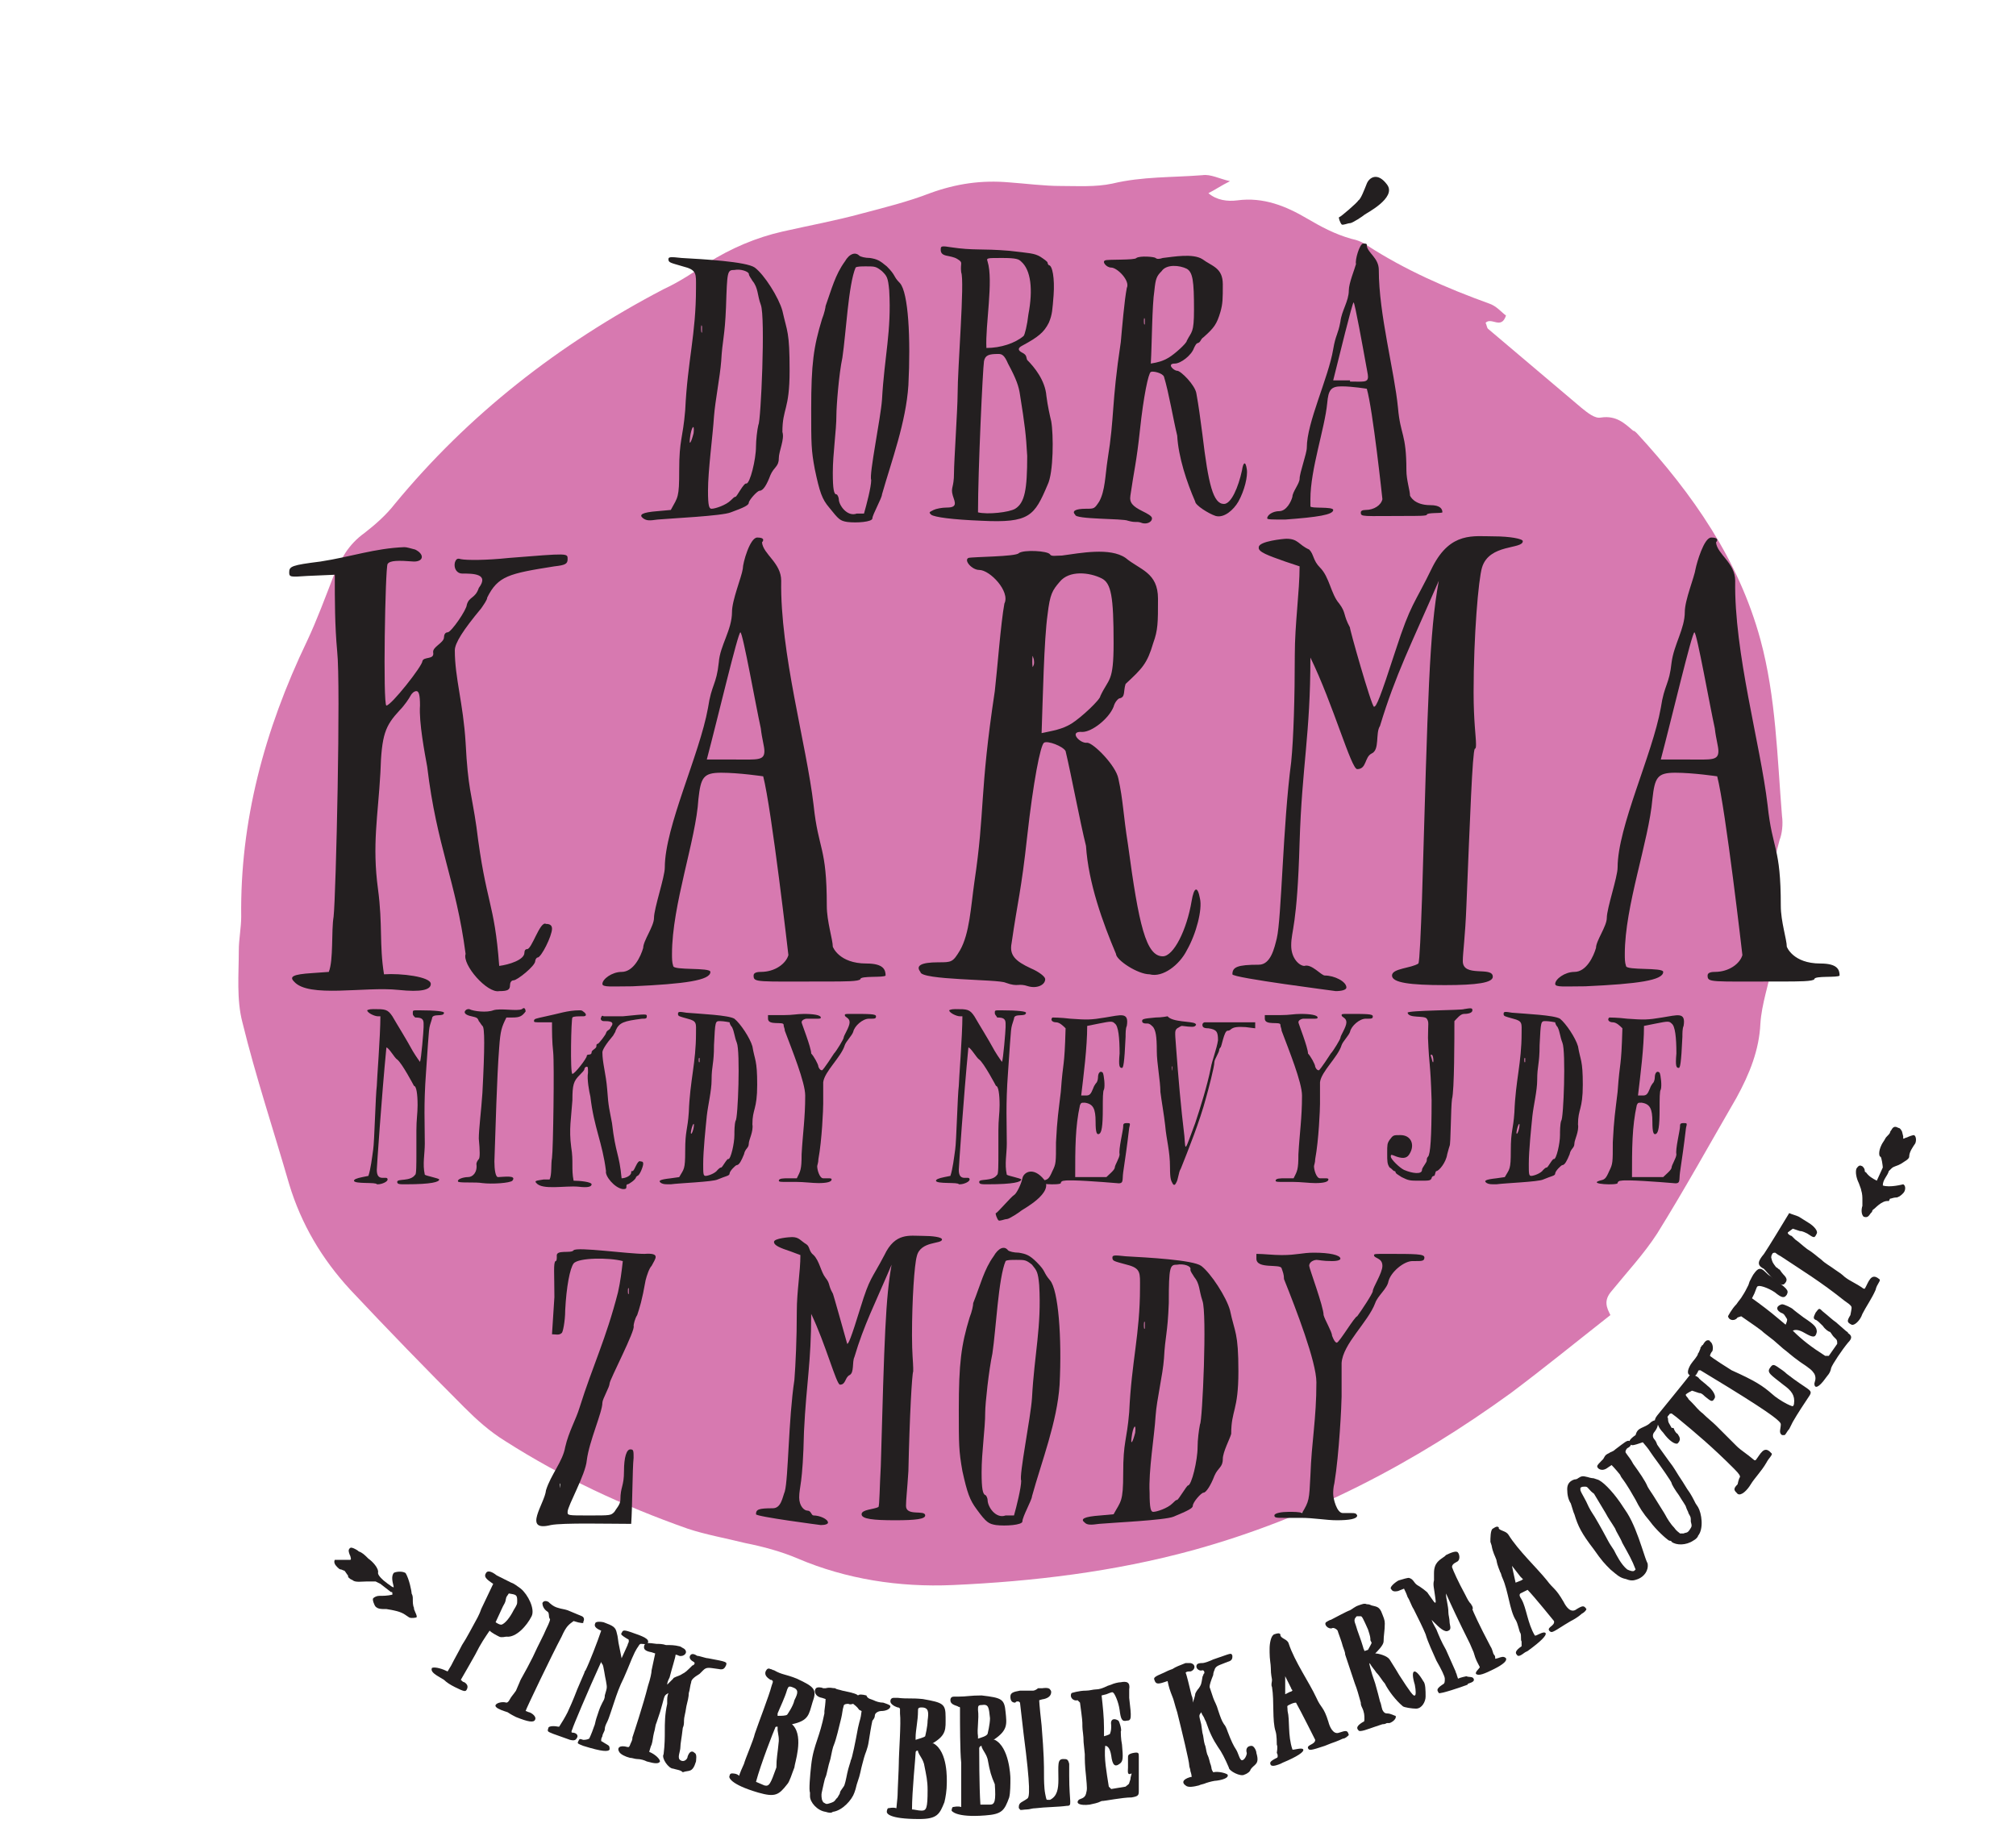 <?xml version="1.0" encoding="utf-8"?>
<!-- Generator: Adobe Illustrator 23.0.4, SVG Export Plug-In . SVG Version: 6.00 Build 0)  -->
<svg version="1.0" id="Vrstva_1" xmlns="http://www.w3.org/2000/svg" xmlns:xlink="http://www.w3.org/1999/xlink" x="0px" y="0px"
	 viewBox="0 0 168 153" style="enable-background:new 0 0 168 153;" xml:space="preserve">
<style type="text/css">
	.st0{fill:#D779B0;}
	.st1{fill:#231F20;}
</style>
<g>
	<g>
		<path class="st0" d="M148.5,68c-0.4-4.9-0.5-9.9-1.8-14.7c-1.8-6.6-5.6-12.1-10.3-17.2c-0.1-0.1-0.2-0.2-0.3-0.2
			c-0.7-0.6-1.4-1.3-2.7-1.1c-0.5,0.1-1.1-0.4-1.6-0.8c-2.6-2.2-5.2-4.4-7.8-6.6c-0.1-0.1-0.1-0.3-0.2-0.5c0.5-0.5,1.3,0.6,1.7-0.6
			c-0.4-0.3-0.8-0.8-1.4-1c-3.6-1.3-7-2.8-10.1-4.8c-0.4-0.3-0.9-0.5-1.4-0.6c-1.4-0.4-2.5-1-3.7-1.7c-1.7-1-3.6-1.8-5.8-1.5
			c-0.8,0.1-1.7,0-2.4-0.6c0.6-0.3,1-0.6,1.8-1c-0.9-0.2-1.6-0.6-2.3-0.5c-2.5,0.2-5,0.1-7.5,0.7c-1.4,0.3-2.9,0.2-4.3,0.2
			c-1.4,0-2.9-0.2-4.3-0.3c-2.3-0.2-4.4,0.1-6.6,0.9c-1.8,0.7-3.8,1.2-5.7,1.7c-2.2,0.6-4.4,1-6.6,1.5c-2.2,0.5-4.3,1.4-6.2,2.6
			c-1.2,0.8-2.4,1.6-3.7,2.2c-8.8,4.6-16.3,10.5-22.4,17.9c-0.7,0.9-1.6,1.7-2.5,2.4c-1.4,1-2,2.2-2.6,3.6c-0.7,1.8-1.4,3.7-2.2,5.4
			c-3.6,7.5-5.6,15.1-5.5,23c0,0.9-0.2,1.9-0.2,2.8c0,2-0.2,4.1,0.3,6c1.1,4.5,2.6,9,3.9,13.5c1,3.3,2.7,6.2,5.1,8.8
			c3.1,3.3,6.3,6.6,9.5,9.8c1,1,2.1,2,3.4,2.8c4.7,3,9.8,5.4,15.2,7.3c1.5,0.5,3.2,0.8,4.8,1.2c1.5,0.3,3,0.7,4.4,1.3
			c4,1.7,8.4,2.4,12.9,2.2c6.7-0.3,13.4-1.1,20-2.9c9.8-2.7,18.5-7.3,26.5-13.1c2.8-2.1,5.5-4.3,8.3-6.5c-0.3-0.6-0.6-1.2,0.1-2
			c1.3-1.6,2.7-3.1,3.8-4.8c2.3-3.7,4.4-7.5,6.6-11.3c1.1-2,1.9-4,2-6.2c0.1-1.6,0.7-3.3,1-4.9c0.2-1.4,0.7-2.9,0.3-4.2
			c-0.5-2.1-0.3-4.1,0.3-6.2C148.5,69.5,148.6,68.7,148.5,68"/>
	</g>
	<g>
		<g>
			<path class="st1" d="M31.6,133c0.3,0,0.7,0,1.1-0.1c0-0.1,0-0.3-0.1-0.2l-0.9-0.7l-0.4-0.2l-0.3,0l-0.4,0c-0.4,0-1,0.1-1.2-0.1
				c0,0,0,0-0.2-0.1c-0.1-0.1-0.2-0.1-0.2-0.3c-0.1-0.1-0.2-0.3-0.3-0.4c-0.1,0-0.2-0.1-0.3-0.1c-0.1,0-0.2-0.1-0.3-0.2
				c-0.2-0.2-0.3-0.4-0.2-0.6c0,0,0.6,0,1,0l0.3,0c0.1-0.1,0-0.2,0-0.3l0,0c-0.1-0.2-0.2-0.5-0.1-0.6c0.1-0.2,0.3-0.1,0.5,0
				c0,0,0.2,0.1,0.3,0.2c0.3,0.1,0.5,0.3,0.8,0.6c0.3,0.2,0.9,0.8,0.8,1.2c0,0.2,0.4,0.6,0.7,0.8c0.1,0.1,0.3,0.2,0.4,0.3l0.2,0.1
				l0-0.1c-0.1-0.4-0.2-0.8,0-1.1c0.1-0.1,0.7-0.2,1,0c0.3,0.5,0.5,1.5,0.5,1.7c0.1,0.2,0.1,0.3,0.1,0.5c0,0.2,0,0.5,0.1,0.7
				c0,0,0,0.1,0,0.1c0.1,0.3,0.3,0.6,0.2,0.7c0,0-0.4,0.1-0.6,0l-0.3-0.2c-0.4-0.3-1-0.4-1.6-0.5l-0.2,0c-0.2,0-0.5,0-0.7-0.2
				c-0.1-0.1-0.3-0.6-0.2-0.7C31.2,133.1,31.4,133,31.6,133z"/>
			<path class="st1" d="M37.3,139.3l0.3-0.5c0.3-0.6,0.6-1.1,0.9-1.7c0.4-0.6,0.8-1.4,1.3-2.3c0.1-0.2,0.2-0.4,0.3-0.7l1-2.1
				c-0.6-0.4-0.8-0.6-0.6-0.9c0.1-0.2,0.4-0.2,0.9,0.2l0.6,0.3c0.2,0.1,0.4,0.2,0.6,0.3c0.3,0.1,0.5,0.3,0.8,0.5l0,0
				c0.6,0.5,1.2,1.7,0.9,2.3c-0.4,0.8-1.3,1.8-2.1,1.7l0,0c-0.1,0-0.4,0.1-0.6,0c-0.2-0.1-0.6-0.3-0.8-0.5c-0.4,0.6-0.7,1-1.2,2
				c-0.5,0.9-0.8,1.4-1.2,2.1c0.1,0.1,0.2,0.2,0.3,0.2c0.3,0.2,0.3,0.4,0.2,0.6c-0.1,0.2-0.2,0.2-1-0.2c-0.4-0.2-0.7-0.4-0.9-0.6
				l-0.5-0.3c-0.5-0.3-0.6-0.5-0.5-0.7C36.3,138.9,36.9,139.1,37.3,139.3z M42.2,133.1c-0.1,0.3,0,0.3-0.3,0.8l-0.6,1.3
				c0.3,0.2,0.4,0.2,0.5,0.2c0.3-0.1,0.7-0.6,1-1.2c0.3-0.5,0.3-0.5,0.3-0.8c0-0.5-0.1-0.5-0.7-0.6L42.2,133.1z"/>
			<path class="st1" d="M47.8,135.1L47.8,135.1c-0.4,0.3-0.6,0.4-1,1.3c-0.8,1.5-3,6.1-3,6.2c0.1,0,0.2,0.1,0.3,0.1
				c0.3,0.1,0.6,0.4,0.5,0.6c-0.1,0.3-0.6,0.2-1.6-0.2c-0.2-0.1-0.4-0.2-0.7-0.4l-0.3-0.1c-0.3-0.1-0.8-0.3-0.7-0.5
				c0.1-0.2,0.6-0.3,0.9-0.2c0.1,0,0.2-0.1,0.3-0.3s0.3-0.4,0.5-0.7c0.1-0.2,0.2-0.5,0.3-0.7c0.1-0.3,0.4-0.7,1.1-2.1l0,0
				c0.5-1.1,0.9-1.8,1.1-2.3c0.3-0.6,0.4-0.9,0.3-0.9c-0.1-0.2,0-0.5-0.2-0.6c-0.3-0.2-0.4-0.5-0.4-0.7c0.1-0.2,0.3-0.2,0.5-0.1
				c0.1,0.1,0.4,0.4,0.8,0.5c0.3,0.1,0.5,0.1,0.8,0.2l1.2,0.5c0.2,0.1,0.2,0.3,0.1,0.5C48.7,135.3,48.4,135.3,47.8,135.1z"/>
			<path class="st1" d="M51.8,136.1c0.1-0.2,0.1-0.3,0.7-0.1c1.2,0.4,1.6,0.6,1.5,0.9c-0.1,0.2-0.3,0.1-0.6,0.1c0,0-0.1,0-0.2,0.2
				c-0.2,0.3-0.3,0.4-0.9,1.9l-0.3,0.7c-0.4,0.8-0.6,1.4-0.8,2c-0.1,0.3-0.2,0.6-0.3,0.9c-0.1,0.3-0.2,0.6-0.3,0.8
				c-0.1,0.2-0.2,0.4-0.2,0.6s-0.2,0.4-0.2,0.6c-0.1,0.2-0.1,0.2-0.1,0.4l0.5,0.3c0.2,0.1,0.2,0.2,0.2,0.4c-0.1,0.2-0.6,0.2-2.2-0.3
				c-0.5-0.2-0.5-0.2-0.4-0.4s0.1-0.2,0.4-0.1c0.1,0,0.3,0,0.5-0.1c0,0,0.2-0.4,0.4-1c0.1-0.2,0.1-0.4,0.2-0.7l0.2-0.6
				c0.1-0.3,0.2-0.5,0.3-0.7c0.1-0.2,0.2-0.3,0.2-0.6c0.2-0.7,0.2-0.6,0.1-1.2c-0.1-0.4-0.2-1.3-0.3-1.4c0,0-0.1-0.1-0.1-0.2
				c-1.1,2.4-2.4,5.5-2.4,5.6c-0.1,0.2-0.1,0.3,0,0.3c0.3,0,0.5,0.2,0.4,0.4c-0.1,0.2-0.2,0.3-0.6,0.2l-1.4-0.5
				c-0.5-0.2-0.5-0.2-0.4-0.5c0-0.1,0.3-0.2,0.8-0.1l0.1,0c0.2-0.3,0.5-0.8,0.7-1.2c0.1-0.2,0.5-1.1,0.8-1.9
				c0.2-0.5,0.4-0.9,0.6-1.4c0,0,0-0.1,0.1-0.2c0.3-0.6,1-2.4,1.3-3.3c-0.5-0.2-0.6-0.4-0.5-0.6c0-0.1,0.2-0.2,0.7-0.1
				c0.8,0.3,1,0.4,1.1,0.9c0.1,0.3,0.1,0.7,0.2,1.1l0.2,1l0.5-1.1c0-0.1,0.1-0.2,0.1-0.3c0-0.1,0-0.2-0.1-0.2
				C51.8,136.3,51.7,136.2,51.8,136.1z"/>
			<path class="st1" d="M56.1,147.4c-0.4,0-1-0.9-0.8-1.2c0.1-0.8,0.1-1.4,0.1-1.9c0-0.7,0-1.4,0.2-2.3l0-0.2c0-0.3,0-0.4,0.1-0.7
				c-0.3,0.2-0.3,0.1-0.5,0.9l-0.2,0.7c-0.1,0.3-0.2,0.6-0.3,0.9c-0.1,0.2-0.1,0.5-0.2,0.8c-0.1,0.4-0.1,0.7-0.2,1
				c-0.1,0.2-0.1,0.3-0.2,0.6c0.5,0.2,0.9,0.6,0.9,0.8c-0.1,0.2-0.4,0.2-1.1,0c-0.2-0.1-0.5-0.2-0.8-0.2l0,0c-0.2,0-0.4-0.1-0.6-0.1
				c-0.4-0.1-0.8-0.3-0.9-0.5c-0.2-0.3,0-0.6,0.7-0.4l0.1,0c0.1-0.1,0.1-0.2,0.2-0.4c0.1-0.2,0.1-0.3,0.1-0.4
				c0.1-0.3,0.9-2.7,1.3-4.3c0.2-0.6,0.3-1.1,0.3-1.3c0.1-0.5,0.2-0.9,0.3-1.4l-0.3-0.1c-0.6-0.1-0.7-0.3-0.6-0.6
				c0.1-0.2,0.3-0.2,1-0.1c0.2,0,0.5,0,0.8,0.1c0.4,0,0.7,0,1.1,0.1c0.1,0,0.2,0.1,0.4,0.2c0.4,0.3,0,0.7-0.4,0.6l0,0
				c-0.2-0.1-0.3-0.1-0.3-0.1c0,0.2-0.3,1.1-0.5,1.9c-0.1,0.2-0.2,0.4-0.2,0.6c0.2-0.2,0.5-0.5,0.5-0.5c0-0.1,0.4-0.2,0.6-0.3
				c0.3-0.2,0.3-0.1,0.8-0.6c0.1-0.1,0.1-0.1,0.2-0.2c0.1,0,0.3-0.2,0.1-0.3c-0.2-0.1-0.4-0.3-0.3-0.5l0,0c0.1-0.2,0.3-0.2,0.6,0
				c0.2,0,0.7,0.2,0.9,0.2c1.6,0.3,1.6,0.3,1.5,0.6c-0.1,0.2-0.2,0.4-0.6,0.3c-0.8-0.1-1-0.2-1.3,0.1c0,0-0.2,0.2-0.3,0.3
				c-0.5,0.3-0.7,0.5-0.7,0.7c-0.1,0.3-0.1,0.6-0.2,0.9c0,0.3-0.1,0.7-0.2,1.1c-0.1,0.7-0.2,0.9-0.2,1.2c0,0.2,0,0.4-0.1,0.6
				c-0.1,0.9-0.2,1.3-0.2,1.6c0,0.4-0.3,0.9,0,1.1s0.6-0.1,0.6-0.3c0.1-0.3,0.3-0.6,0.6-0.3c0.2,0.1,0.1,0.6,0.1,0.7
				c-0.3,1-0.6,0.7-1.1,0.9C56.7,147.5,56.4,147.5,56.1,147.4z"/>
			<path class="st1" d="M66.4,139.9c1.5,0.7,1.7,0.9,1.3,2c-0.3,1-0.3,1.5-1.7,1.8l0.1,0.1c0.9,1,0.1,3.2,0.1,3.5
				c-0.2,0.5-0.4,1.2-0.6,1.4c-0.7,0.9-1,1.1-2.4,0.7c-2.4-0.7-2.5-1.3-2.4-1.4c0,0,0-0.2,0.2-0.2c0.1,0,0.4,0,0.6,0.2
				c0-0.1,0.3-0.8,0.4-1c0.1-0.4,0.8-2,0.9-2.5c0.3-0.9,1.2-3.2,1.4-4l0.1-0.3c0-0.1,0-0.1,0-0.1c-0.1-0.1-0.1-0.1-0.2-0.1l0,0
				c-0.3-0.2-0.5-0.4-0.4-0.7c0.1-0.2,0.2-0.3,0.4-0.2c0.1,0,0.2,0.1,0.3,0.1C65.2,139.6,65.4,139.5,66.4,139.9z M64.9,145.1
				c0-0.3,0-0.3-0.1-0.9c0-0.2,0-0.3,0-0.3c-0.1,0-0.2,0-0.2,0.1c-0.1,0.2-1.2,3-1.6,4.5c0.2,0.1,0.5,0.2,0.7,0.3
				c0.4,0.1,0.5-0.1,1-1.5C64.7,146.5,64.8,146.2,64.9,145.1z M66,140.6c-0.3-0.1-0.3,0-0.4,0.2c-0.2,0.7-0.6,1.5-0.8,2
				c0,0.1,0,0.1,0,0.2c0.3,0,0.7,0,0.8-0.1c0,0,0.5-0.7,0.6-1.2C66.5,141.1,66.6,140.8,66,140.6z"/>
			<path class="st1" d="M72.8,141.7L72.8,141.7c0.2,0.1,0.5,0.2,0.8,0.2c0.3,0.1,0.6,0.2,0.6,0.3c0,0.2-0.3,0.4-0.8,0.4
				c-0.1,0-0.5,0.1-0.5,0.4c0,0.2-0.2,0.4-0.2,0.4c0,0-0.1,0.4-0.3,1.7c-0.1,0.7-0.3,1-0.4,1.4c-0.1,0.4-0.2,0.7-0.3,1.2
				c-0.1,0.5-0.3,0.9-0.4,1.4l-0.1,0.3c-0.2,0.6-1,1.5-1.8,1.6c-0.1,0.1-0.3,0.1-0.6,0c-0.7-0.1-1.3-0.8-1.3-1.3c0-0.1,0-0.2,0-0.3
				c-0.1-0.2,0-1.4,0.1-2.3c0.1-0.9,0.3-1.5,0.5-2.1c0.2-0.6,0.4-1.2,0.6-2.2l0-0.2c0.1-0.7,0.1-1,0.1-1c0,0,0,0-0.3-0.1
				c-0.6-0.1-0.7-0.6-0.5-0.8c0.1-0.1,0.4-0.1,0.6,0c0.1,0,0.2,0,0.2,0c0.4-0.1,0.5,0,0.8,0c0.1,0.1,0.3,0.1,0.6,0.2
				c1,0.2,1.2,0.3,1.3,0.4c0.1-0.1,0.3-0.1,0.7,0C72.3,141.6,72.6,141.6,72.8,141.7z M71.1,142c-0.1,0-0.2,0.1-0.4,0
				c-0.1,0-0.4,0-0.4,0.2c-0.1,0.3-0.1,0.6-0.2,1c-0.2,0.8-0.4,1.7-0.6,2.2l0,0c-0.1,0.2-0.2,0.7-0.3,1.2c-0.2,0.6-0.3,1.3-0.4,1.5
				c-0.1,0.2-0.2,0.8-0.3,1.2c-0.1,0.4,0,0.6,0,0.7l0.1,0.2c0.2,0.1,0.2,0.2,0.5,0.1c0.3-0.1,0.4-0.1,0.6-0.4l0.1-0.1
				c0.1-0.2,0.2-0.3,0.2-0.4c0-0.1,0.1-0.2,0.3-0.5l0,0c0.1-0.1,0.2-0.6,0.3-1.1c0.1-0.5,0.3-1,0.3-1.1c0.1-0.1,0.4-1.6,0.6-2.7
				c0.2-0.9,0.2-0.6,0.3-1.4l-0.2-0.1C71.4,142.2,71.2,142.1,71.1,142z"/>
			<path class="st1" d="M76.9,141.6c1.7,0.3,1.9,0.4,1.9,1.5c0,1,0.1,1.5-1.1,2.2l0.1,0c1.2,0.7,1.1,3,1.1,3.3
				c0,0.6-0.1,1.2-0.2,1.6c-0.4,1-0.6,1.4-2.1,1.4c-2.6,0-2.7-0.5-2.7-0.6c0,0,0-0.2,0.1-0.3c0.1,0,0.4-0.1,0.7,0
				c0-0.1,0.1-0.9,0.1-1.1c0-0.4,0.1-2.2,0.1-2.6c0-0.9,0.2-3.4,0.1-4.2l0-0.3c0-0.1,0-0.1,0-0.1c-0.1-0.1-0.1-0.1-0.2-0.1h0
				c-0.3-0.1-0.6-0.3-0.6-0.5c0-0.2,0.1-0.3,0.3-0.3c0.1,0,0.2,0,0.3,0C75.7,141.6,75.9,141.5,76.9,141.6z M77,147
				c-0.1-0.3-0.1-0.3-0.4-0.8c-0.1-0.2-0.1-0.2-0.1-0.3c-0.1,0-0.2,0-0.2,0.2c0,0.3-0.3,3.2-0.3,4.7c0.2,0,0.5,0.1,0.8,0.1
				c0.4,0,0.5-0.2,0.5-1.7C77.3,148.4,77.2,148,77,147z M76.8,142.3c-0.3,0-0.3,0.1-0.3,0.3c0,0.8-0.2,1.6-0.2,2.2
				c0,0.1,0,0.1,0,0.2c0.3-0.1,0.7-0.2,0.8-0.3c0,0,0.2-0.8,0.2-1.3C77.4,142.7,77.4,142.3,76.8,142.3z"/>
			<path class="st1" d="M81.8,141.3c1.7,0.2,1.9,0.3,2,1.4c0.1,1,0.2,1.5-1,2.3l0.1,0c1.2,0.6,1.3,3,1.3,3.2c0,0.5,0,1.2-0.1,1.6
				c-0.4,1.1-0.6,1.4-2,1.5c-2.5,0.2-2.8-0.4-2.8-0.4c0,0,0-0.2,0.1-0.3c0.1,0,0.4-0.1,0.7,0c0-0.1,0-0.9,0-1.1c0-0.4,0-2.2,0-2.6
				c-0.1-0.9-0.1-3.4-0.1-4.2l0-0.3c0-0.1,0-0.1,0-0.1c-0.1-0.1-0.1,0-0.2-0.1h0c-0.3-0.1-0.6-0.2-0.6-0.5c0-0.2,0.1-0.3,0.3-0.3
				c0.1,0,0.2,0,0.3,0C80.6,141.4,80.8,141.3,81.8,141.3z M82.3,146.6c-0.1-0.3-0.1-0.3-0.4-0.8c-0.1-0.2-0.1-0.2-0.1-0.3
				c-0.1,0-0.2,0.1-0.2,0.2c0,0.3,0,3.2,0.1,4.7c0.2,0,0.5,0,0.8,0c0.4,0,0.5-0.3,0.4-1.7C82.6,148,82.5,147.7,82.3,146.6z
				 M81.8,142.1c-0.3,0-0.3,0.1-0.3,0.4c0.1,0.8-0.1,1.6,0,2.2c0,0.1,0,0.1,0,0.2c0.3-0.1,0.7-0.2,0.8-0.4c0,0,0.2-0.8,0.2-1.3
				C82.4,142.3,82.4,142,81.8,142.1z"/>
			<path class="st1" d="M87,148c0,0.2,0,1,0.1,1.5c0.1,0.5,0.1,0.5,0.2,0.5s0.1,0,0.2,0c0.6-0.3,0.7-0.9,0.7-1.7
				c0-1.2-0.1-1.7,0.4-1.7c0.3,0,0.4,0,0.5,0.4c0,0.4,0,0.7,0,1c0,2.3,0.3,2.5-0.2,2.5c-0.7,0.1-1.8,0.1-2.6,0.2
				c-0.3,0-0.5,0.1-0.7,0.1c-0.3,0-0.6,0.1-0.6,0c-0.1-0.1-0.1-0.1-0.1-0.2c0-0.4,0.3-0.4,0.7-0.7c0.2-0.1,0.3-0.8-0.3-5.4l-0.3-2.6
				c-0.1-0.1-0.1-0.1-0.2-0.1c-0.1,0-0.1,0-0.2,0.1c-0.3,0-0.4-0.2-0.4-0.5c0-0.3,0.2-0.4,0.8-0.5c0.3,0,0.9,0,1.1,0
				c0.1,0,0.3-0.1,0.4-0.2c0.1,0,0.1,0,0.2,0c0.1,0,0.1,0,0.2,0c-0.1,0,0.5-0.1,0.6,0.1c0.1,0.1,0.1,0.2,0.1,0.2
				c0,0.3-0.2,0.5-0.6,0.6c-0.1,0-0.4,0.1-0.4,0.1c0,0,0,0.3,0.2,2.1C87,146.3,87,147,87,148z"/>
			<path class="st1" d="M94,147.3c0-0.3,0-0.7,0-0.8c0-0.2,0-0.3,0.4-0.4c0.5-0.1,0.5,0,0.5,0.3c0,0.6,0,1,0,1.4l0,1.1
				c0,0.1,0,0.2,0,0.3c0,0.4,0,0.5-0.6,0.6c-0.8,0-2.2,0.3-2.5,0.3c-0.4,0.2-0.6,0.2-1,0.3c-0.8,0.1-1.2-0.1-0.9-0.4
				c0.1-0.1,0.5-0.1,0.6-0.5c0.1-0.4,0.1-0.4,0-1.5c-0.1-0.9-0.1-1.3-0.1-1.8l-0.1-1c0-0.6-0.1-1-0.1-1.3c0-0.5,0-0.5-0.2-2l0,0l0,0
				l-0.2-0.2c-0.4,0.1-0.7-0.3-0.5-0.6c0,0,0.6-0.2,1.2-0.2c0.3,0,0.6-0.1,0.8-0.1c0.3,0,0.6-0.1,1-0.3l0.3-0.1
				c0.2-0.1,0.6-0.2,0.8-0.2c0.5-0.1,0.8,0,0.7,0.6c0,0.2,0,0.5,0,0.7c0.2,1.7,0.2,1.9-0.2,1.9c-0.4,0.1-0.5-0.1-0.6-0.9
				c-0.1-0.7-0.4-1.3-0.5-1.4c-0.1-0.1-0.1-0.1-0.6,0.1l-0.4,0.1c0.1,0.9,0.2,1.8,0.2,2.7l0,0.7c0,0,0.4-0.1,0.5-0.2
				c0.1-0.3,0.1-0.4,0.1-0.7c-0.1-0.6,0.3-0.6,0.6-0.4c0.1,0.1,0.3,0.8,0.2,0.9c0,0.1,0,0.6,0.1,1.1c0.1,1.1,0.1,1.4-0.2,1.6l0,0
				c-0.4,0.3-0.6,0.1-0.7-0.7c-0.1-0.6-0.3-0.8-0.5-0.8c-0.1,1.1,0.1,2.1,0.3,3.4l0.2,0.2l1.2-0.2l0,0c0.1-0.1,0.3-0.2,0.3-0.3
				l0.1-0.3c0-0.2,0.1-0.4,0.1-0.5C93.9,148,94,147.6,94,147.3z"/>
			<path class="st1" d="M103.7,147.9c-0.3,0.2-1.3-0.3-1.3-0.6c-0.3-0.7-0.6-1.3-0.9-1.7c-0.4-0.6-0.7-1.2-1-2.1l-0.1-0.2
				c-0.1-0.3-0.2-0.3-0.3-0.6c-0.2,0.3-0.2,0.2,0,1l0.1,0.7c0.1,0.3,0.1,0.7,0.2,1c0.1,0.2,0.1,0.5,0.2,0.8c0.2,0.4,0.2,0.7,0.3,0.9
				c0.1,0.3,0,0.3,0.2,0.6c0.5-0.1,1.1,0.1,1.2,0.2c0.1,0.2-0.2,0.4-0.9,0.5c-0.2,0-0.6,0.1-0.9,0.2l0,0c-0.2,0.1-0.4,0.1-0.6,0.2
				c-0.4,0.1-0.9,0.2-1.1,0c-0.3-0.2-0.3-0.5,0.4-0.7l0.1,0c0-0.1,0-0.2-0.1-0.5c0-0.2-0.1-0.3-0.1-0.5c0-0.3-0.6-2.8-1-4.4
				c-0.2-0.6-0.3-1.1-0.4-1.3c-0.2-0.5-0.3-0.8-0.4-1.3l-0.3,0.1c-0.6,0.2-0.7,0.1-0.8-0.2c-0.1-0.2,0.1-0.3,0.8-0.6
				c0.2-0.1,0.4-0.2,0.7-0.3c0.3-0.2,0.6-0.3,1.1-0.5c0.1,0,0.3,0,0.4,0c0.5,0.1,0.4,0.6,0,0.7l0,0c-0.2,0-0.3,0-0.4,0.1
				c0.1,0.2,0.3,1.1,0.5,1.9c0.1,0.2,0.1,0.4,0.1,0.6c0.1-0.3,0.2-0.6,0.2-0.7c0-0.1,0.2-0.4,0.3-0.5c0.2-0.3,0.2-0.3,0.3-0.9
				c0-0.1,0.1-0.2,0.1-0.3c0.1,0,0.1-0.3-0.1-0.3c-0.2,0.1-0.5-0.1-0.5-0.3l0,0c0-0.2,0.1-0.3,0.5-0.3c0.2,0,0.7-0.2,0.9-0.3
				c1.5-0.5,1.5-0.6,1.6-0.3c0,0.2,0,0.4-0.4,0.5c-0.7,0.3-1,0.3-1.1,0.7c0,0-0.1,0.2-0.1,0.4c-0.2,0.5-0.3,0.8-0.3,1
				c0.1,0.3,0.2,0.6,0.3,0.9c0.1,0.3,0.3,0.6,0.4,1c0.2,0.6,0.3,0.9,0.5,1.2c0.1,0.1,0.2,0.3,0.3,0.6c0.3,0.8,0.5,1.2,0.7,1.5
				c0.2,0.3,0.3,0.9,0.5,0.9c0.2,0,0.4-0.4,0.4-0.6c-0.1-0.3,0-0.6,0.4-0.6c0.2,0,0.4,0.4,0.4,0.6c0.3,1-0.2,0.9-0.5,1.4
				C104.2,147.6,104,147.8,103.7,147.9z"/>
			<path class="st1" d="M106.2,136.2c0.3-0.1,0.4-0.1,0.5,0c0,0,0,0,0,0.1c0.1,0.3,0.6,0.3,0.7,0.7c0.5,1.5,1.7,3.2,2.3,4.5
				c0.4,0.9,0.6,0.7,1,2c0.1,0.4,0.4,1.1,0.9,0.9c0.6-0.2,0.7-0.2,0.8,0.2c-0.1,0.1-0.3,0.3-0.5,0.3c0,0-0.4,0.2-1,0.4l-0.5,0.2
				c-1.2,0.4-1.3,0.4-1.4,0.2c-0.1-0.3,0.6-0.3,0.6-0.7c0,0-1.2-2.4-1.6-3.1c-0.2,0-0.4,0.1-0.6,0.2c-0.2,0.1-0.1,0.1-0.1,0.5
				c0.2,0.8,0,2,0.4,3.2c0,0.1,0.8-0.2,0.9,0c0.1,0.2-0.5,0.6-1.7,1.1l-0.2,0.1c-0.5,0.2-0.7,0.2-0.8,0.1c-0.1-0.2-0.1-0.3,0.5-0.6
				c0.1,0,0.1-0.3,0-0.4c0-0.1,0.1-0.5,0-0.7c0-0.1,0-0.8-0.1-1.1c-0.3-0.9-0.1-2.5-0.3-3.7c-0.1-0.2,0-0.4,0-0.6
				c0-0.1-0.1-0.4-0.1-1c0-0.3-0.1-0.7-0.1-1.3l0-0.3C105.8,137,105.9,136.3,106.2,136.2z M107.5,141c0.1,0,0.2-0.1,0.2-0.1
				c0-0.1-0.1-0.1-0.1-0.2l-0.5-1l0,0.5c0,0.4,0,0.5,0,1L107.5,141z"/>
			<path class="st1" d="M115.3,136.8c0,0.3-0.5,0.8-0.7,1c0.3,0,1,0.2,1.2,0.5c0.2,0.3,0.3,0.5,0.5,0.8l0.3,0.5
				c0.9,1.4,1.2,1.8,1.3,1.7c0.1,0,0.1-0.4,0-0.9c-0.4-1.3,0-1.5,0.7-0.3c0.2,0.2,0.2,0.8,0.2,1.3l0,0c0,0.4-0.3,1-0.8,1
				c-0.3,0-1-0.1-1.1-0.2c-0.6-0.5-1.2-1.3-1.5-1.9c-0.2-0.2-0.4-0.6-0.7-0.9c-0.2-0.3-0.4-0.5-0.5-0.7l0,0c0,0-0.1-0.1-0.1-0.1
				c0,0,0.1,0.6,0.5,1.7c0.2,0.7,0.3,1.1,0.4,1.5c0.1,0.2,0.1,0.4,0.2,0.7c0.1,0.2,0.2,0.3,0.4,0.3c0.3,0,0.6,0.2,0.7,0.2
				c0.1,0.2-0.2,0.5-0.5,0.6c-0.2,0-0.2,0-0.2,0c-0.1,0-0.1,0.1-0.4,0.1c0,0-0.3,0.1-0.6,0.2c-0.6,0.2-1.3,0.5-1.4,0.3
				c-0.2-0.2-0.1-0.4,0.4-0.7c0.1,0,0.1-0.1,0.1-0.3c0-0.2,0-0.5-0.2-0.9c-0.1-0.2-0.1-0.3-0.1-0.4c-0.2-0.7-0.3-1.1-0.5-1.6
				c-0.2-0.6-0.4-1.2-0.8-2.4c0-0.2-0.1-0.4-0.2-0.7c-0.1-0.4-0.3-0.9-0.4-1.2c0-0.2-0.4-0.4-0.5-0.3c-0.3,0.1-0.7-0.3-0.5-0.5
				c0,0,0.3-0.2,0.4-0.2c0.4-0.2,1.3-0.7,1.6-0.8c0.2-0.1,0.4-0.3,0.7-0.4c0.3-0.1,0.5-0.2,0.7-0.1c0.1,0,0.2,0,0.4,0.1
				c0.4,0.1,0.6,0.1,0.8,0.5c0.2,0.5,0.3,0.7,0.3,1C115.4,135.9,115.3,136.3,115.3,136.8z M114.2,136.7c0-0.2,0-0.3-0.2-0.9
				c-0.4-0.9-0.5-1.1-0.6-1.1c-0.1,0-0.2,0-0.3,0s-0.1,0.1-0.2,0.2c0,0.1-0.1,0.1,0.1,0.6c0.1,0.4,0.4,1.1,0.6,1.8
				c0,0.1,0.1,0.2,0.1,0.3l0.3-0.1c0.1-0.2,0.3-0.5,0.3-0.6L114.2,136.7z"/>
			<path class="st1" d="M119.5,133.5c0.1,0.1,0.2,0.2,0.1-0.4c-0.1-0.8-0.2-1-0.1-1.4l0,0l0-0.6c0-0.9,0.5-1.1,0.9-1.4l0.1-0.1
				c0.4-0.2,0.9-0.4,1-0.2c0.1,0.1,0.2,0.5,0,0.7c-0.1,0.1-0.5,0.2-0.5,0.5c0.1,0.3,0.5,1.2,1.1,2.3c0.2,0.4,0.3,0.6,0.5,0.8
				c0,0.1,0.1,0.1,0.1,0.2c0,0.1,0.1,0.1,0,0.2c0,0.1,0.6,1.4,1.5,3.1c0.2,0.3,0.2,0.6,0.3,0.7c0.1,0.1,0.1,0.2,0.1,0.3
				c0,0.1,0.1,0,0.2,0c0.3-0.1,0.5-0.2,0.7,0c0.1,0.2-0.2,0.5-1,0.9c-0.8,0.4-1.3,0.6-1.5,0.4c-0.1-0.2,0.4-0.5,0.3-0.6
				c-0.2-0.4-0.3-0.5-0.5-1.2c-0.1-0.2-0.2-0.5-0.3-0.7c-1-2-1.6-3.3-2-4.2c0,0.5,0.2,1,0.2,1.6c0,0.2,0.1,0.5,0.1,0.8
				c0,0.2,0.2,0.6-0.1,0.7c-0.3,0.2-0.8-0.3-1.2-0.7c-0.1-0.1-0.1-0.1-0.1-0.1l-0.1-0.1c0.1,0.3,0.3,0.6,0.4,0.8
				c0.2,0.5,0.4,1,0.8,1.7c0.5,1.1,0.7,1.6,0.8,1.8c0,0.1,0.1,0.2,0.1,0.3l0.1,0.3c0.2-0.1,0.7-0.2,0.7-0.2c0.2,0.1,0.5,0,0.6,0.2
				c0.1,0.2-0.1,0.3-0.4,0.4c0,0-0.1,0-0.1,0.1c-0.5,0.2-2.3,0.8-2.4,0.7c-0.1-0.2-0.3-0.3,0.3-0.7c0.2-0.1,0.2-0.2,0.2-0.5
				c0,0,0,0,0,0c0-0.2-0.3-0.8-0.7-1.5c-0.3-0.7-0.7-1.5-0.9-2.2c-0.2-0.5-0.6-1.3-1-2.1c-0.2-0.3-0.3-0.7-0.5-1
				c-0.1-0.3-0.2-0.5-0.3-0.7l-0.5,0.2c-0.5,0.1-0.5-0.1-0.6-0.2c-0.1-0.2,0.6-0.7,0.7-0.7c0.3-0.1,0.7-0.2,0.8-0.2
				c0.4,0.1,0.4,0.4,0.7,0.6c0.2,0.1,0.9,0.6,0.9,0.7L119.5,133.5z"/>
			<path class="st1" d="M124.4,127.4c0.3-0.2,0.4-0.2,0.5-0.1c0,0,0,0,0,0.1c0.2,0.2,0.6,0.2,0.8,0.5c0.8,1.3,2.4,2.8,3.2,3.8
				c0.6,0.8,0.7,0.6,1.4,1.8c0.2,0.4,0.6,1,1.1,0.6c0.5-0.3,0.6-0.3,0.8,0c0,0.1-0.2,0.3-0.4,0.4c0,0-0.3,0.3-0.9,0.6l-0.5,0.3
				c-1.1,0.7-1.1,0.7-1.3,0.5c-0.2-0.3,0.5-0.4,0.4-0.8c0,0-1.7-2.1-2.2-2.6c-0.2,0.1-0.4,0.2-0.6,0.3c-0.1,0.1-0.1,0.2,0.1,0.5
				c0.4,0.7,0.5,2,1.1,3c0.1,0.1,0.7-0.4,0.9-0.2c0.1,0.2-0.4,0.7-1.5,1.5l-0.2,0.1c-0.4,0.3-0.6,0.4-0.7,0.2
				c-0.1-0.1-0.2-0.3,0.4-0.7c0,0,0-0.3,0-0.4c-0.1-0.1,0-0.5-0.1-0.7c-0.1-0.1-0.2-0.8-0.4-1.1c-0.5-0.8-0.6-2.4-1.1-3.5
				c-0.1-0.2-0.1-0.4-0.2-0.5c0-0.1-0.2-0.4-0.3-1c-0.1-0.3-0.3-0.6-0.4-1.2l-0.1-0.3C124.2,128.2,124.2,127.5,124.4,127.4z
				 M126.8,131.7c0.1-0.1,0.2-0.1,0.1-0.1c0,0-0.1-0.1-0.2-0.2l-0.7-0.9l0.1,0.5c0.1,0.4,0.1,0.5,0.2,0.9L126.8,131.7z"/>
			<path class="st1" d="M130.6,124.1c0-0.5,0.3-0.7,0.6-0.8c0,0,0.2,0,0.3-0.1c0.3-0.2,0.4-0.2,0.8-0.1c0.3,0.1,0.5,0.1,0.5,0.1l0,0
				l0.3,0.1c0.4,0.1,1.2,0.9,1.9,1.9c0.2,0.3,0.4,0.6,0.6,0.9c0.5,0.8,0.9,1.9,1.2,2.8l0.3,0.9c0,0,0.1,0.3,0.2,0.5
				c0.1,0.6-0.3,1.1-0.8,1.3c-0.3,0.1-0.5,0.2-1,0l0,0c-0.5-0.1-0.7-0.3-1.3-0.8c-0.5-0.5-0.7-0.7-1.4-1.7c-1-1.3-1.3-1.9-1.6-2.9
				c-0.1-0.2-0.1-0.3-0.3-0.9C130.7,125,130.6,124.6,130.6,124.1z M136.2,130.9c0.1-0.1,0.1-0.1,0.1-0.1c-0.3-0.8-0.6-1.3-1.1-2.2
				c-0.2-0.5-0.5-0.9-0.6-1.2c-0.3-0.5-0.6-0.9-0.8-1.3c-0.3-0.5-0.6-1-0.9-1.5c-0.1-0.2-0.1-0.1-0.3-0.3c-0.3-0.3-0.3-0.4-0.5-0.4
				c-0.2,0-0.3,0-0.4,0.1l0,0.2c0.1,0.3,0.4,0.7,0.7,1.4c0.2,0.4,0.5,0.8,0.6,1c0.3,0.5,0.9,1.6,1,1.8s0.3,0.5,0.5,0.8
				c0.2,0.4,0.6,1.2,1.1,1.6C135.8,130.9,136.1,131,136.2,130.9z"/>
			<path class="st1" d="M136.8,119L136.8,119c0.2-0.1,0.5-0.2,0.7-0.4c0.2-0.2,0.5-0.3,0.6-0.2c0.1,0.2,0.1,0.5-0.2,0.9
				c-0.1,0.1-0.3,0.4,0,0.7c0.1,0.1,0.2,0.4,0.2,0.4c0,0,0.2,0.3,1,1.4c0.4,0.5,0.6,0.9,0.8,1.2c0.2,0.3,0.4,0.6,0.7,1.1
				c0.3,0.4,0.5,0.8,0.7,1.2l0.2,0.3c0.3,0.5,0.5,1.8,0,2.4c0,0.1-0.2,0.3-0.4,0.4c-0.6,0.4-1.4,0.4-1.8,0.1c0-0.1-0.2-0.1-0.2-0.1
				c-0.2-0.1-1.1-0.9-1.6-1.6c-0.6-0.7-0.9-1.2-1.2-1.8c-0.3-0.5-0.6-1.1-1.2-1.9l-0.1-0.2c-0.4-0.5-0.7-0.8-0.7-0.8
				c0,0,0,0-0.3,0.2c-0.5,0.4-0.9,0.1-0.9-0.1c0-0.1,0.2-0.3,0.4-0.5c0.1-0.1,0.1-0.1,0.1-0.1c0.2-0.4,0.3-0.4,0.5-0.5
				c0.1-0.1,0.3-0.1,0.5-0.3c0.8-0.6,1-0.8,1.2-0.7c0-0.1,0.2-0.3,0.5-0.5C136.4,119.2,136.6,119.1,136.8,119z M135.9,120.4
				c0,0.1-0.1,0.2-0.3,0.3c-0.1,0.1-0.2,0.3-0.1,0.4c0.2,0.3,0.4,0.5,0.6,0.9c0.5,0.7,1,1.4,1.2,1.9l0,0c0.1,0.2,0.4,0.6,0.7,1.1
				c0.3,0.5,0.7,1.1,0.8,1.3s0.4,0.7,0.7,1c0.2,0.3,0.4,0.4,0.5,0.5l0.3,0c0.2-0.1,0.3,0,0.5-0.3c0.2-0.3,0.2-0.3,0.1-0.7l0-0.2
				c0-0.2-0.1-0.3-0.2-0.5c0-0.1-0.1-0.2-0.2-0.5l0,0c0-0.1-0.3-0.5-0.6-1c-0.3-0.4-0.6-0.9-0.6-1c0-0.1-0.9-1.4-1.5-2.2
				c-0.5-0.7-0.3-0.5-0.9-1.2l-0.3,0.1C136.3,120.4,136,120.5,135.9,120.4z"/>
			<path class="st1" d="M139.5,119.1c0,0,0.1,0.3,0.3,0.4c0.2,0.3,0.3,0.5,0,0.8c-0.2,0.1-0.7-0.2-1.2-0.9c-0.2-0.2-0.4-0.5-0.4-0.6
				c-0.5-0.4-0.3-0.6,0.2-1.2l0,0c0.4-0.5,1.8-2.2,2.5-3.1c0.2,0.1,0.6,0.2,0.7,0.4c0.2,0.2,0.5,0.4,0.7,0.6c0.4,0.3,0.7,0.8,0.6,1
				c-0.2,0.4-0.3,0.3-0.8-0.1c-0.3-0.3-0.4-0.3-0.5-0.3l-0.6-0.2c0,0-0.4,0.2-0.5,0.3c-0.1,0.1,0.2,0.3,0.2,0.4l0.3,0.3
				c0.3,0.3,0.5,0.6,0.9,0.9c0.4,0.4,0.8,0.7,1.1,1c0.3,0.3,0.6,0.6,1,1c0.3,0.3,0.5,0.5,0.7,0.7c0.4,0.4,0.8,0.6,1.5,1.2l0.1,0
				c0.4-0.5,0.7-1.3,1.3-0.6c0.2,0.1-0.2,0.4-0.4,0.8c-0.4,0.7-1,1.3-1.3,1.8c-0.3,0.5-0.8,1-1.1,0.8c-0.3-0.3-0.4-0.4,0-0.8
				c0,0,0.1-0.5,0.2-0.6c0-0.1,0-0.2-0.5-0.7c-1.8-1.8-3.1-2.9-4.8-4.3c-0.4-0.3-0.4-0.3-0.4-0.3c0,0-0.2,0-0.2,0.1
				c-0.1,0.1-0.2,0.2-0.1,0.3c0,0.4,0.1,0.4,0.3,0.8C139.4,119,139.5,119,139.5,119.1z"/>
			<path class="st1" d="M147.7,116.2c0.2,0.2,0.8,0.6,1.2,0.8c0.4,0.2,0.5,0.2,0.5,0.2s0.1-0.1,0.1-0.2c0.1-0.7-0.2-1.1-0.9-1.6
				c-1-0.8-1.4-1-1.1-1.4c0.2-0.3,0.3-0.3,0.6-0.1c0.3,0.2,0.6,0.4,0.8,0.6c1.8,1.4,2.2,1.3,1.9,1.8c-0.4,0.6-1,1.5-1.4,2.2
				c-0.1,0.2-0.2,0.4-0.3,0.6c-0.2,0.2-0.3,0.5-0.4,0.5c-0.1,0-0.2,0-0.2,0c-0.3-0.2-0.1-0.5-0.1-0.9c0-0.2-0.5-0.7-4.4-3.1
				l-2.3-1.4c-0.1,0-0.2,0-0.2,0.1c0,0.1-0.1,0.1-0.1,0.2c-0.2,0.3-0.4,0.2-0.6,0.1c-0.2-0.1-0.2-0.4,0.1-0.9
				c0.2-0.3,0.6-0.7,0.6-0.9c0.1-0.1,0.1-0.2,0.2-0.4c0-0.1,0-0.1,0.1-0.2c0-0.1,0.1-0.1,0.1-0.1c0,0,0.2-0.4,0.4-0.4
				c0.1,0,0.2,0,0.2,0.1c0.2,0.1,0.3,0.5,0.2,0.8c-0.1,0.1-0.2,0.3-0.2,0.4c0,0,0.2,0.2,1.8,1.2
				C146.3,115.1,146.9,115.5,147.7,116.2z"/>
			<path class="st1" d="M151.9,110.5c-0.2-0.2-0.5-0.5-0.6-0.5c-0.2-0.1-0.2-0.2,0-0.6c0.3-0.4,0.3-0.4,0.6-0.1
				c0.5,0.4,0.8,0.7,1.1,0.9l0.8,0.7c0.1,0.1,0.2,0.1,0.2,0.2c0.3,0.2,0.4,0.4,0,0.8c-0.5,0.6-1.3,1.8-1.4,2.1
				c-0.1,0.5-0.3,0.6-0.5,0.9c-0.5,0.7-0.9,0.9-0.9,0.4c0-0.1,0.2-0.4,0-0.8c-0.2-0.3-0.3-0.4-1.2-1c-0.7-0.5-1-0.8-1.4-1.1
				l-0.8-0.7c-0.5-0.4-0.8-0.6-1-0.8c-0.4-0.3-0.4-0.3-1.7-1.2l0,0l0,0l-0.3,0.1c-0.2,0.3-0.7,0.3-0.8-0.1c0,0,0.3-0.6,0.7-1
				c0.2-0.3,0.4-0.5,0.5-0.7c0.2-0.3,0.3-0.5,0.5-0.9l0.1-0.3c0.1-0.2,0.3-0.6,0.4-0.7c0.3-0.4,0.5-0.5,0.9-0.1
				c0.1,0.1,0.3,0.3,0.5,0.4c1.3,1,1.5,1.1,1.3,1.5c-0.2,0.3-0.4,0.3-1-0.2c-0.6-0.4-1.3-0.6-1.4-0.5c-0.1,0-0.1,0.1-0.3,0.6
				l-0.2,0.4c0.7,0.5,1.5,1.1,2.2,1.7l0.6,0.5c0,0,0.2-0.4,0.1-0.5c-0.2-0.3-0.2-0.4-0.5-0.5c-0.5-0.3-0.3-0.6,0.1-0.7
				c0.2,0,0.8,0.3,0.9,0.4c0.1,0.1,0.5,0.4,0.9,0.7c0.9,0.6,1.1,0.8,1.1,1.2l0,0c-0.1,0.5-0.3,0.5-1,0.1c-0.5-0.3-0.8-0.3-1-0.2
				c0.8,0.8,1.6,1.4,2.7,2.1l0.3,0l0.7-1l0,0c0-0.2,0-0.3-0.1-0.4l-0.2-0.2c-0.1-0.1-0.2-0.3-0.3-0.4
				C152.4,111,152.1,110.8,151.9,110.5z"/>
			<path class="st1" d="M148.3,105.8c0,0,0.2,0.3,0.3,0.4c0.3,0.3,0.4,0.5,0.1,0.8c-0.2,0.2-0.7-0.1-1.3-0.8
				c-0.2-0.2-0.4-0.5-0.5-0.5c-0.5-0.3-0.4-0.6,0.1-1.2l0,0c0.4-0.6,1.5-2.4,2.1-3.4c0.2,0.1,0.6,0.2,0.8,0.3
				c0.3,0.2,0.5,0.3,0.8,0.5c0.5,0.3,0.8,0.7,0.7,0.9c-0.2,0.4-0.2,0.4-0.8,0c-0.4-0.2-0.5-0.2-0.6-0.2l-0.6-0.2
				c0,0-0.4,0.3-0.4,0.3c-0.1,0.1,0.2,0.3,0.3,0.3l0.3,0.3c0.3,0.2,0.6,0.5,1,0.8c0.5,0.3,0.8,0.6,1.2,0.9c0.3,0.3,0.7,0.5,1.1,0.8
				c0.3,0.2,0.6,0.4,0.8,0.6c0.5,0.4,0.9,0.5,1.6,1l0.1,0c0.3-0.5,0.5-1.4,1.2-0.8c0.2,0.1-0.2,0.4-0.3,0.9c-0.3,0.7-0.8,1.4-1.1,2
				c-0.2,0.6-0.7,1-0.9,0.9c-0.4-0.2-0.4-0.3-0.1-0.8c0,0,0.1-0.5,0.1-0.6c0-0.1,0-0.2-0.6-0.6c-2-1.6-3.5-2.5-5.3-3.7
				c-0.4-0.2-0.4-0.3-0.5-0.3c0,0-0.2,0-0.2,0.1c-0.1,0.1-0.1,0.3-0.1,0.3c0.1,0.4,0.1,0.4,0.4,0.8
				C148.2,105.7,148.2,105.8,148.3,105.8z"/>
			<path class="st1" d="M157.4,100.1c-0.6-0.1-1.2,0.7-1.3,0.7c0,0-0.1,0.1-0.1,0.2c0,0-0.1,0.1-0.1,0.1c-0.2,0.3-0.3,0.4-0.6,0.3
				c-0.2-0.2-0.2-0.6-0.1-0.9l0-0.5l0,0c0-0.2,0-0.5-0.1-0.8c0-0.1-0.1-0.3-0.2-0.6c-0.2-0.4-0.3-0.9-0.2-1.2
				c0.2-0.3,0.3-0.3,0.5-0.2c0.1,0.1,0.2,0.2,0.2,0.4c0,0.1,0.1,0.1,0.1,0.1c0.2,0.3,0.5,0.5,0.9,0.7l0.5-1.1c0-0.1-0.1-0.9-0.2-0.9
				c-0.1,0-0.2-0.4,0.1-1c0.1-0.2,0.2-0.3,0.3-0.5c0.1-0.2,0.3-0.3,0.4-0.5c0,0,0-0.1,0.1-0.2c0.2-0.4,0.4-0.3,0.6-0.2
				c0.1,0,0.2,0.1,0.3,0.3l0.1,0.4c0,0,0,0.2,0,0.2c0,0,0,0,0,0c0.1,0,0.2-0.1,0.3-0.1c0.2-0.1,0.5-0.2,0.6-0.2
				c0.2,0.1,0.2,0.5,0.1,0.7c-0.2,0.3-0.5,0.7-0.5,1.1l0,0c0,0.2-0.4,0.4-0.7,0.6l-0.2,0.1c-0.5,0.2-0.4,0.1-0.8,0.5
				c-0.1,0.4-0.5,0.7-0.5,1.2c0.6,0.2,1.7-0.1,1.7-0.1c0.2,0.1,0.2,0.4,0.1,0.6c-0.1,0.2-0.4,0.4-0.4,0.4c-0.2,0.1-0.2,0.1-0.3,0.1
				c-0.2,0-0.4,0.1-0.5,0.1L157.4,100.1z"/>
		</g>
	</g>
	<g>
		<g>
			<path class="st1" d="M47.1,120.6c0.3-1.3,0.9-2.3,1.2-3.3c1.1-3.5,2.2-5.7,3.2-9.6c0.2-0.9,0.3-1.7,0.4-2.6
				c-1.1-0.3-3.7-0.3-4.1,0.2c-0.3,0.4-0.6,1.9-0.7,3.9c0,0.9-0.2,1.9-0.3,1.9c-0.2,0.2-0.5,0.1-0.8,0.1l0.2-3.1
				c0-1.9-0.1-2.9,0.1-3c0.1,0,0.1-0.2,0.1-0.4c-0.1-0.6,1.2-0.2,1.4-0.5c0.3-0.3,4.5,0.3,5.9,0.3c1.4-0.1,0.9,0.4,0.6,1
				c-0.2,0.2-0.4,0.8-0.5,1.2c-0.3,1.7-0.5,2.3-0.7,2.9c-0.2,0.3-0.3,0.8-0.3,0.9c0.2,0.3-2,4.5-2,4.8c0,0.3-0.6,1.3-0.6,1.6
				c0,0.8-1.1,3.2-1.3,4.8c-0.1,1.2-1.6,3.8-1.6,4.3c0,0.3,0,0.3,1.8,0.3s1.8,0,2.1-0.3c0.1-0.2,0.5-0.6,0.5-1
				c0-1.1,0.3-1.1,0.3-2.4c0-1.1,0.2-1.9,0.6-1.8c0.2,0,0.2,0.2,0.2,0.7c-0.1,0.9-0.1,4.1-0.2,5.5c-1.8,0-5.7-0.1-6.7,0.1
				c-2.4,0.6-0.5-1.8-0.4-2.9C45.9,122.9,46.9,121.8,47.1,120.6z M46.7,124v-0.3C46.6,123.4,46.7,124.1,46.7,124z M52.4,107.8v-0.4
				C52.3,107.1,52.3,108.1,52.4,107.8z"/>
			<path class="st1" d="M67.8,126.3c0.5,0,1.2,0.3,1.2,0.6c0,0.1-0.2,0.2-0.6,0.2c0,0-5.4-0.7-5.4-0.9c0-0.4,0.2-0.5,1.4-0.5
				c0.7,0,0.8-0.9,1-1.4c0.3-1.1,0.3-6,0.8-9.3c0.1-1.3,0.2-3.4,0.2-5.7c0-1.7,0.3-3.3,0.3-4.7l-0.8-0.3c-0.9-0.3-1.4-0.5-1.4-0.8
				c0-0.3,1.3-0.4,1.5-0.4c0.6,0,0.7,0.3,1.2,0.6c0.3,0.2,0.2,0.6,0.6,0.9c0.5,0.5,0.6,1.4,1,1.9c0.4,0.5,0.2,0.6,0.6,1.3
				c0-0.1,1.2,4.2,1.2,4.2c0.1,0,0.3-0.4,1.1-3s0.9-2.3,2-4.4c0.9-1.9,2.1-1.6,3.2-1.6c0.8,0,1.6,0.1,1.6,0.3c0,0.4-1.8,0.1-2.1,1.4
				c-0.2,0.7-0.4,3.6-0.4,6.6c0,1.5,0.1,2.3,0.1,2.7c0,0.1,0,0.2,0,0.3c-0.1,0.2-0.3,3.7-0.4,8.3c-0.1,1.6-0.2,2.4-0.2,2.9
				c0,0.9,1.6,0.3,1.6,0.8c0,0.3-0.8,0.4-2.5,0.4c-1.8,0-2.8-0.1-2.8-0.5s1-0.4,1.4-0.6c0.1-0.1,0.1-1.7,0.2-3.4
				c0.3-10.8,0.4-14,0.9-16.8c-1.4,3.3-2.3,5-3.1,7.7c-0.2,0.4,0,1.3-0.4,1.5c-0.4,0.2-0.3,0.8-0.8,0.8c-0.3,0-1.2-3.4-2.4-5.9
				c0,4.1-0.4,5.7-0.6,9.8c-0.1,4.5-0.4,4.6-0.4,5.5c0,0.7,0.4,1.1,0.7,1.1S67.6,126.3,67.8,126.3z"/>
			<path class="st1" d="M82.8,104.7c0.4-0.7,0.9-0.9,1.2-0.5c0.1,0.1,0.5,0.2,0.9,0.2c0.6,0.1,0.9,0.2,1.5,0.8
				c0.8,0.8,0.5,0.8,1.1,1.5c0.7,0.8,1,4.8,0.8,8.7c-0.2,3.1-1.5,6.4-2.3,9.3c0,0.3-0.8,1.7-0.8,2.1c0,0.3-1.4,0.4-2.2,0.3
				c-0.6-0.1-0.8-0.2-1.6-1.3c-0.6-0.8-0.8-1.4-1.2-3.2c-0.3-1.7-0.3-2.2-0.3-5.1c0-3.9,0.2-5.4,0.9-7.7c0.2-0.5,0.3-1,0.3-1.2
				C81.7,107.1,82,105.8,82.8,104.7z M83.8,126.3h0.7c0.2-0.7,0.6-2.3,0.6-2.9c-0.2-0.4,0.8-5.3,0.9-6.9c0.2-3.7,0.8-5.9,0.6-9.4
				c-0.1-1.1-0.2-1.2-0.6-1.7c-0.5-0.4-0.6-0.4-1.3-0.4c-0.4,0-0.8,0-0.9,0.1c-0.6,1.4-0.8,5.7-1.1,7.7c-0.3,1.4-0.6,4.2-0.6,4.9
				c0,1.4-0.3,3.3-0.3,5c0,1.4,0.1,1.8,0.3,1.9c0.1,0,0.2,0.3,0.2,0.4C82.3,125.6,83,126.6,83.8,126.3z M84.5,99.6
				c0.2-0.1,0.6-0.9,0.7-1.4s0.9-1,1.8,0.1c0.9,1.1-1.8,2.5-1.9,2.6c-0.1,0.1-1,0.7-1.2,0.7c-0.2,0-0.6,0.2-0.7,0.1
				c-0.1-0.1-0.3-0.6-0.2-0.6C83.1,101.1,84.3,99.7,84.5,99.6z"/>
			<path class="st1" d="M101.9,121.6c0,0.7-0.4,0.7-0.7,1.4c-0.3,0.8-0.7,1.4-0.9,1.4c-0.2,0-0.9,0.8-0.9,1.1c0,0.2-0.4,0.4-1.6,0.9
				c-0.7,0.3-5.1,0.5-6.2,0.6c-0.7,0.1-1,0.1-1.2-0.1c-0.4-0.3-0.1-0.5,1.3-0.6l1.1-0.1c0.6-1.1,0.8-1,0.8-3.4
				c0-2.7,0.3-2.7,0.5-5.1c0.2-4.3,0.9-6.5,0.9-10.4c0-1.2,0.1-1.6-1.1-1.9c-1.1-0.3-1.2-0.3-1.2-0.6c0-0.2,0.2-0.2,1.1-0.1
				c1.8,0.1,5.6,0.3,6.3,0.8c0.8,0.6,2.1,2.6,2.4,3.7c0.4,1.9,0.7,1.8,0.7,5.1c0,3.3-0.6,3.2-0.6,5.2
				C102.5,119.9,101.9,121,101.9,121.6z M94.3,119.8c-0.1,0.7,0.1,0.4,0.3-0.4C94.7,118.5,94.4,118.9,94.3,119.8z M95.4,110.7
				c0-0.1,0-0.3,0-0.5C95.3,109.9,95.3,111,95.4,110.7z M98.1,105.4c-0.6,0-0.7,0.1-0.7,3.2c-0.1,2.6-0.3,2.7-0.4,4.6
				c-0.1,1.4-0.6,3.4-0.7,4.8c-0.1,1.7-0.6,4.6-0.5,6.4c0,1.3,0.1,1.6,0.3,1.6c0.3,0,1.2-0.3,1.6-0.7c0.2-0.2,0.3-0.3,0.4-0.3
				c0.1,0,0.8-1.2,0.9-1.2c0.3,0,0.8-2.1,0.8-3.2c0-0.6,0.1-1.4,0.2-1.9c0.2-0.2,0.6-9.3,0.2-10.3c-0.3-0.9-0.2-1.4-0.7-2
				c-0.1-0.2-0.3-0.4-0.3-0.6C99.3,105.5,98.6,105.3,98.1,105.4z"/>
			<path class="st1" d="M111,111.3c0,0,0.2,0.6,0.4,0.6c0.2,0,1.5-2.2,1.7-2.2c0.3-0.4,1.3-1.9,1.3-2.1c0-0.3,0.8-1.5,0.8-2.1
				c0-0.7-0.7-0.6-0.7-0.9c0-0.1,0.2-0.1,0.9-0.1c2.6,0,3.3,0,3.3,0.3c0,0.3-0.2,0.3-0.8,0.3h-0.2c-0.7,0-1.8,0.9-2,1.7
				c-0.1,0.6-0.9,1.2-1.1,1.8c-0.6,1.6-2.7,3.4-2.8,5c0,0.5,0,0.9,0,1.2c0,0.7,0,1.1,0,1.6c0,0.6-0.2,4.8-0.6,7.2
				c-0.1,0.4-0.1,0.7-0.1,0.9c0,0.4,0.3,1.6,0.8,1.6h0.7c0.3,0,0.4,0,0.5,0.2c0,0.3-0.7,0.4-1.7,0.4c-0.9,0-1.9-0.2-3-0.2
				c-0.5,0-1,0-1.4,0c-0.6,0-0.8,0-0.8-0.2c0-0.2,0.6-0.3,1.2-0.3c0.4,0,0.9,0,1.1,0.1c0.6-1,0.6-1.1,0.7-3.1
				c0.1-2.9,0.5-4.7,0.5-7.8c0-1.7-1.7-6.1-2.7-8.6c0-0.4-0.1-0.6-0.2-0.9c-0.1-0.4-2.1,0.1-2.1-0.8v-0.4c0.6,0,1.4,0.1,2.1,0.1
				c1.3,0,1.7-0.2,2.7-0.2c1.3,0,2.2,0.2,2.2,0.5c0,0.1-0.2,0.2-0.7,0.2c-0.8,0-1.1-0.1-1.3-0.1c-0.1,0-0.6,0.1-0.6,0.5
				c0,0.2,1.2,3.4,1.2,4.1C110.4,110,111,111,111,111.3z"/>
		</g>
	</g>
	<g>
		<g>
			<path class="st1" d="M34.4,84.4c0-0.2,0-0.2,0.5-0.2c1.5,0,2.1,0.1,2.1,0.2c0,0.4-1,0-1,0.5c-0.3,1-0.2,0.2-0.5,4.5
				c-0.2,2.7-0.1,4.2-0.1,5.9c0,0.9-0.2,1.7,0,2.6c0.1,0.1,1.2,0.3,1.2,0.4c0,0.2-0.6,0.4-2.8,0.4c-0.5,0-0.7,0-0.7-0.2
				c0-0.3,1.1,0,1.5-0.6c0.1,0,0.1-0.9,0.1-1.8c0-0.7,0-1.4,0-1.9c0-0.9,0.1-1.4,0.1-2.1c0-0.9-0.1-1.6-0.3-1.6c0,0-1-1.9-1.4-2.2
				c-0.2-0.1-0.7-1-0.9-1c-0.4,4.1-0.8,10-0.8,10.2c0,1.1,0.9,0.4,0.9,0.8c0,0.2-0.5,0.4-0.8,0.4c0,0-0.1,0-0.1,0
				c0-0.2-1.9,0-1.9-0.3c0-0.1,0.2-0.2,0.7-0.3l0.5-0.1c0.2-0.6,0.3-1.5,0.4-2.2c0.1-0.6,0.2-4.6,0.3-5.3c0-0.4,0.3-4.2,0.3-5.8
				h-0.2c-0.3,0-0.9-0.3-0.9-0.5c0,0,0.1-0.1,0.5-0.1c1,0,1.2,0,1.6,0.6c0.4,0.7,1.1,1.8,1.7,2.9c0.3,0.5,0.6,0.9,0.6,0.9
				c0.1-0.2,0.3-2.6,0.3-2.9c0-0.1,0-0.2,0-0.3c0-0.4-0.2-0.5-0.7-0.5C34.4,84.6,34.4,84.6,34.4,84.4z"/>
			<path class="st1" d="M42.7,84.8h-0.5c-0.4,0.8-0.5,1.1-0.6,2.5c-0.2,2.5-0.3,6.8-0.4,9.5c0,0.7,0.1,1.3,0.3,1.3
				c0.4,0,1.6-0.2,1.2,0.3c-0.2,0.2-1.7,0.3-2.5,0.2c-0.6-0.1-1.6,0-2-0.1c-0.2-0.2,0.4-0.4,0.8-0.4c0.4,0,0.8-0.4,0.7-1.1
				c0-0.1,0.1-0.3,0.2-0.4c0.1-0.1,0.1-0.7,0-1.7c0-0.8,0.2-2.3,0.3-3.8c0.2-3.8,0.2-5.5,0-5.6c-0.1-0.1-0.2-0.3-0.3-0.4
				c-0.1-0.3-0.2-0.3-0.6-0.4c-0.5-0.1-0.7-0.3-0.5-0.5c0.1-0.1,0.2-0.1,0.3-0.1c0.4,0.2,1.5,0.3,2,0.1c0.6-0.2,2,0.1,2.4-0.1
				c0.2-0.2,0.3,0,0.3,0.2C43.5,84.7,43.3,84.8,42.7,84.8z"/>
			<path class="st1" d="M50.5,97.6c-0.3-2.4-1-3.6-1.3-6.2c-0.1-0.4-0.3-1.5-0.2-2c0-0.4,0-0.5-0.1-0.5c-0.1,0-0.2,0.1-0.2,0.2
				c0,0.1-0.2,0.3-0.4,0.5c-0.5,0.5-0.6,0.8-0.6,2.1c-0.1,1.5-0.3,2.4-0.1,3.9c0.2,1.2,0,1.8,0.2,2.8c0.5,0,1.5,0.1,1.5,0.3
				c0,0.2-0.3,0.3-1.1,0.2c-1.1-0.1-3,0.3-3.5-0.3c-0.2-0.2,0-0.2,0.6-0.3l0.5,0c0.2-0.4,0.1-1.3,0.2-1.8c0.1-0.7,0.2-7.8,0.1-8.8
				c-0.1-0.9-0.1-1.7-0.1-2.5l-0.9,0c-0.5,0-0.6,0-0.6-0.1c0-0.2,0.1-0.2,1-0.4c1-0.2,1.8-0.5,2.8-0.5c0.1,0,0.2,0,0.3,0.1
				c0.3,0.2,0.3,0.4,0,0.4c-0.5,0-0.8,0-0.9,0.1c-0.1,0.1-0.2,4.7,0,4.7c0.2,0,1.2-1.3,1.2-1.5c0-0.2,0.4,0,0.4-0.3
				c0-0.2,0.4-0.3,0.4-0.5c0-0.1,0-0.2,0.1-0.2c0.1,0,0.7-0.8,0.7-0.9c0.1-0.3,0.3-0.2,0.4-0.5c0.4-0.5-0.2-0.5-0.6-0.5
				c-0.2,0-0.3-0.2-0.2-0.3c0-0.1,0.1-0.2,0.2-0.1c0.2,0,0.8,0,1.6,0c2-0.2,2-0.2,2,0c0,0.2-0.1,0.2-0.4,0.2c-1.5,0.2-1.9,0.3-2.2,1
				c0,0.1-0.1,0.2-0.2,0.4c-0.6,0.7-0.9,1.2-0.9,1.4c0,0.9,0.3,1.8,0.4,3.1c0.1,1.5,0.2,1.7,0.4,2.8c0.3,2.6,0.6,2.5,0.8,4.6
				c0.3,0,0.8-0.2,0.8-0.5c0-0.1,0-0.1,0.1-0.1c0.2,0,0.4-1,0.7-0.8c0.1,0,0.2,0,0.2,0.2c0,0.2-0.3,1-0.5,1c0,0-0.1,0.1-0.1,0.1
				c0,0.2-0.6,0.6-0.7,0.6c-0.1,0-0.1,0.1-0.1,0.2c0,0.2-0.1,0.2-0.3,0.2C51.2,99,50.4,98,50.5,97.6z"/>
			<path class="st1" d="M62.4,95.3c0,0.4-0.3,0.4-0.4,0.9c-0.2,0.5-0.4,0.9-0.6,0.9c-0.1,0-0.6,0.5-0.6,0.7s-0.3,0.2-1,0.5
				c-0.4,0.2-3.2,0.3-3.9,0.4c-0.5,0-0.6,0-0.8-0.1c-0.3-0.2-0.1-0.3,0.8-0.4l0.7-0.1c0.4-0.7,0.5-0.6,0.5-2.2
				c0-1.7,0.2-1.7,0.3-3.2c0.1-2.7,0.6-4.1,0.6-6.6c0-0.8,0.1-1-0.7-1.2c-0.7-0.2-0.8-0.2-0.8-0.4c0-0.2,0.1-0.2,0.7-0.1
				c1.2,0.1,3.5,0.2,4,0.5c0.5,0.4,1.3,1.6,1.5,2.3c0.2,1.2,0.4,1.1,0.4,3.2c0,2.1-0.4,2-0.4,3.3C62.8,94.3,62.4,95,62.4,95.3z
				 M57.6,94.2c-0.1,0.5,0.1,0.3,0.2-0.2C57.9,93.4,57.7,93.7,57.6,94.2z M58.3,88.5c0-0.1,0-0.2,0-0.3C58.2,88,58.2,88.7,58.3,88.5
				z M60,85.1c-0.4,0-0.4,0-0.5,2c0,1.6-0.2,1.7-0.2,2.9c0,0.9-0.3,2.1-0.4,3c-0.1,1-0.3,2.9-0.3,4c0,0.8,0,1,0.2,1
				c0.2,0,0.8-0.2,1-0.5c0.1-0.1,0.2-0.2,0.3-0.2c0.1,0,0.5-0.8,0.6-0.7c0.2,0,0.5-1.3,0.5-2c0-0.3,0-0.9,0.1-1.2
				c0.2-0.1,0.4-5.8,0.1-6.5c-0.2-0.5-0.2-0.9-0.4-1.3c-0.1-0.1-0.2-0.3-0.2-0.4C60.8,85.2,60.3,85.1,60,85.1z"/>
			<path class="st1" d="M68.2,88.9c0,0,0.1,0.3,0.3,0.3c0.1,0,1-1.4,1-1.4c0.2-0.2,0.8-1.2,0.8-1.3c0-0.2,0.5-0.9,0.5-1.3
				c0-0.4-0.4-0.4-0.4-0.6c0-0.1,0.1-0.1,0.5-0.1c1.6,0,2.1,0,2.1,0.2c0,0.2-0.1,0.2-0.5,0.2h-0.1c-0.5,0-1.2,0.6-1.3,1.1
				c-0.1,0.3-0.6,0.8-0.7,1.1c-0.3,1-1.7,2.2-1.8,3.1c0,0.3,0,0.6,0,0.8c0,0.4,0,0.7,0,1c0,0.4-0.1,3-0.4,4.6c0,0.3-0.1,0.5-0.1,0.6
				c0,0.3,0.2,1,0.5,1h0.4c0.2,0,0.3,0,0.3,0.1c0,0.2-0.4,0.3-1.1,0.3c-0.5,0-1.2-0.1-1.9-0.1c-0.3,0-0.7,0-0.9,0
				c-0.3,0-0.5,0-0.5-0.1c0-0.2,0.4-0.2,0.8-0.2c0.3,0,0.5,0,0.7,0c0.3-0.6,0.4-0.7,0.4-2c0.1-1.8,0.3-3,0.3-4.9
				c0-1.1-1.1-3.8-1.7-5.4c0-0.2-0.1-0.3-0.1-0.5c0-0.3-1.3,0.1-1.3-0.5v-0.3c0.3,0,0.9,0,1.3,0c0.8,0,1.1-0.1,1.7-0.1
				c0.8,0,1.4,0.1,1.4,0.3c0,0.1-0.1,0.1-0.4,0.1c-0.5,0-0.7,0-0.8,0c-0.1,0-0.4,0.1-0.4,0.3c0,0.1,0.8,2.1,0.8,2.6
				C67.8,88,68.2,88.7,68.2,88.9z"/>
			<path class="st1" d="M82.9,84.4c0-0.2,0-0.2,0.5-0.2c1.5,0,2.1,0.1,2.1,0.2c0,0.4-1,0-1,0.5c-0.3,1-0.2,0.2-0.5,4.5
				c-0.2,2.7-0.1,4.2-0.1,5.9c0,0.9-0.2,1.7,0,2.6c0.1,0.1,1.2,0.3,1.2,0.4c0,0.2-0.6,0.4-2.8,0.4c-0.5,0-0.7,0-0.7-0.2
				c0-0.3,1.1,0,1.5-0.6c0.1,0,0.1-0.9,0.1-1.8c0-0.7,0-1.4,0-1.9c0-0.9,0.1-1.4,0.1-2.1c0-0.9-0.1-1.6-0.3-1.6c0,0-1-1.9-1.4-2.2
				c-0.2-0.1-0.7-1-0.9-1c-0.4,4.1-0.8,10-0.8,10.2c0,1.1,0.9,0.4,0.9,0.8c0,0.2-0.5,0.4-0.8,0.4c0,0-0.1,0-0.1,0
				c0-0.2-1.9,0-1.9-0.3c0-0.1,0.2-0.2,0.7-0.3l0.5-0.1c0.2-0.6,0.3-1.5,0.4-2.2c0.1-0.6,0.2-4.6,0.3-5.3c0-0.4,0.3-4.2,0.3-5.8
				h-0.2c-0.3,0-0.9-0.3-0.9-0.5c0,0,0.1-0.1,0.5-0.1c1,0,1.2,0,1.6,0.6c0.4,0.7,1.1,1.8,1.7,2.9c0.3,0.5,0.6,0.9,0.6,0.9
				c0.1-0.2,0.3-2.6,0.3-2.9c0-0.1,0-0.2,0-0.3c0-0.4-0.2-0.5-0.7-0.5C83,84.6,82.9,84.6,82.9,84.4z"/>
			<path class="st1" d="M93.6,93.9c0-0.2,0-0.3,0.3-0.3c0.3,0,0.3,0,0.2,0.4c-0.2,1.7-0.3,2.3-0.5,3.7c-0.1,0.7,0.1,1-0.6,0.9
				c-1.2-0.1-3.8-0.3-4.3-0.2c-0.2,0-0.3,0.1-0.3,0.2c0,0.2-2.5,0.1-1.5-0.2c0.4-0.1,0.5-0.1,0.8-0.8c0.3-0.6,0.3-0.7,0.3-2.4
				c0.1-2,0.2-2.5,0.4-4.2c0.2-2.8,0.3-1.8,0.4-5.3c-0.2-0.2-0.5-0.5-0.8-0.5c-0.3,0-0.5-0.2-0.3-0.4c0,0,0.7,0,1.5,0.1
				c1.4,0.1,1.7,0.1,2.9-0.1c1.3-0.2,2-0.5,1.8,0.7c-0.1,0.2-0.1,0.6-0.1,0.9c-0.1,2.3-0.2,2.6-0.3,2.6c-0.2,0-0.3-0.1-0.2-1.2
				c0-1.3-0.1-2.3-0.4-2.5c-0.2-0.2-0.3-0.2-1.3,0l-1,0.2c0,1.8-0.3,4.1-0.5,5.8c0,0,0.2,0,0.4,0c0.3,0,0.4-0.1,0.6-0.6
				c0.1-0.3,0.3-0.5,0.3-0.5c0,0,0.1-0.2,0.1-0.4c0-0.4,0.2-0.6,0.4-0.4c0.1,0.2,0.2,1.1,0.1,1.4c-0.1,0.1-0.1,0.8-0.1,1.6
				c0,1.5-0.1,2-0.3,2.1c-0.2,0.1-0.3-0.1-0.3-1c0-1.1-0.2-1.5-0.9-1.6c-0.3,0-0.3,0-0.4,0.2c-0.4,1.8-0.4,3.6-0.4,6h2.6
				c0.2-0.2,0.7-0.6,0.7-0.8c0-0.2,0.4-0.8,0.4-1.1C93.2,95.8,93.6,94.2,93.6,93.9z"/>
			<path class="st1" d="M99.6,85.3c0.1,0.1,0.1,0.1,0,0.2c-0.1,0.1-0.3,0.1-1.1,0c-0.1,0-0.2,0.1-0.4,0.2c-0.2,0.2-0.2,0.2-0.1,1.5
				c0.2,2.7,0.4,5,0.7,7.5c0.1,1.3,0,1.3,0.9-1.1c0.4-1.2,1-3.1,1.3-4.6c0.1-0.6,0.5-1.6,0.6-2.3c0-0.7-0.1-0.9-0.8-1
				c-0.4,0-0.5-0.1-0.5-0.3c0-0.1,0.1-0.2,0.2-0.2c0.4,0,3.3,0,4.2,0v0.5l-0.8-0.1c-1.4-0.1-1.1,0.3-1.5,0.3c-0.3,0-0.5,1.4-0.6,1.4
				c0,0-0.1,0.1-0.1,0.2c0,0.2-0.4,0.8-0.4,1c0,0.4-0.5,2.3-0.7,3c-0.5,1.9-1.5,4.4-2.1,5.9c-0.2,0.3-0.2,0.9-0.4,1.2
				c-0.1,0.2-0.2,0.2-0.3,0s-0.2-0.3-0.2-1.3c0-1.4-0.3-2.3-0.4-3.5c-0.1-0.9-0.3-2-0.4-2.8c0-0.9-0.3-2.4-0.3-3.4
				c0-1.3-0.1-1.7-0.3-2c-0.2-0.2-0.3-0.3-0.5-0.3c-0.2,0-0.3,0-0.4-0.1c-0.1-0.3,0.1-0.3,1.1-0.4c0.5,0,1-0.1,1-0.1
				C97.7,85.2,99.3,85.1,99.6,85.3z M97.7,89.2c0-0.1,0-0.2,0-0.3C97.6,88.7,97.7,89.4,97.7,89.2z"/>
			<path class="st1" d="M109.6,88.9c0,0,0.1,0.3,0.3,0.3c0.1,0,1-1.4,1-1.4c0.2-0.2,0.8-1.2,0.8-1.3c0-0.2,0.5-0.9,0.5-1.3
				c0-0.4-0.4-0.4-0.4-0.6c0-0.1,0.1-0.1,0.5-0.1c1.6,0,2.1,0,2.1,0.2c0,0.2-0.1,0.2-0.5,0.2h-0.1c-0.5,0-1.2,0.6-1.3,1.1
				c-0.1,0.3-0.6,0.8-0.7,1.1c-0.3,1-1.7,2.2-1.8,3.1c0,0.3,0,0.6,0,0.8c0,0.4,0,0.7,0,1c0,0.4-0.1,3-0.4,4.6c0,0.3-0.1,0.5-0.1,0.6
				c0,0.3,0.2,1,0.5,1h0.4c0.2,0,0.3,0,0.3,0.1c0,0.2-0.4,0.3-1.1,0.3c-0.5,0-1.2-0.1-1.9-0.1c-0.3,0-0.7,0-0.9,0
				c-0.3,0-0.5,0-0.5-0.1c0-0.2,0.4-0.2,0.8-0.2c0.3,0,0.5,0,0.7,0c0.3-0.6,0.4-0.7,0.4-2c0.1-1.8,0.3-3,0.3-4.9
				c0-1.1-1.1-3.8-1.7-5.4c0-0.2-0.1-0.3-0.1-0.5c0-0.3-1.3,0.1-1.3-0.5v-0.3c0.3,0,0.9,0,1.3,0c0.8,0,1.1-0.1,1.7-0.1
				c0.8,0,1.4,0.1,1.4,0.3c0,0.1-0.1,0.1-0.4,0.1c-0.5,0-0.7,0-0.8,0c-0.1,0-0.4,0.1-0.4,0.3c0,0.1,0.8,2.1,0.8,2.6
				C109.2,88,109.6,88.7,109.6,88.9z"/>
			<path class="st1" d="M119,86.5c0-1.2,0.1-1.3-0.1-1.6c-0.2-0.3-1.5,0-1.6-0.5c0-0.2,4.6-0.2,4.7-0.3c0.6-0.1,0.7-0.1,0.7,0.1
				c0,0.2-0.3,0.3-0.7,0.3c-0.3,0-0.6,0.4-0.8,0.6c0,1.4,0,5.8-0.2,6.5c-0.1,0.7-0.1,3.8-0.2,3.9c0,0-0.1,0.3-0.2,0.7
				c-0.1,0.7-0.7,1.4-0.9,1.4c-0.1,0-0.1,0.4-0.2,0.4c-0.1,0-0.2,0.1-0.2,0.2c-0.1,0.2-0.2,0.2-1,0.2c-0.8,0-0.9,0-1.5-0.3
				c-0.3-0.2-0.5-0.3-0.5-0.4s-0.1-0.1-0.1-0.1c-0.1,0-0.2-0.2-0.4-0.3c-0.2-0.3-0.2-0.5-0.2-1.2c0-0.7,0-0.8,0.2-1.1
				c0.3-0.4,0.3-0.4,0.9-0.4c0.9,0,1.2,0.8,0.8,1.5c-0.2,0.4-0.5,0.5-1.1,0.3c-0.5-0.2-0.5-0.2-0.5,0c0,0.2,0.7,0.9,1.1,1.1
				c0.7,0.3,1.5,0.4,1.5,0c0-0.2,0.4-0.6,0.4-0.8c0-0.1,0-0.2,0.1-0.3c0.2-0.2,0.3-1.6,0.3-4.7C119.2,88.4,119.1,89,119,86.5z
				 M119.3,87.9c-0.1,0-0.1,0,0,0.3C119.5,89.1,119.5,87.9,119.3,87.9z"/>
			<path class="st1" d="M131.2,95.3c0,0.4-0.3,0.4-0.4,0.9c-0.2,0.5-0.4,0.9-0.6,0.9c-0.1,0-0.6,0.5-0.6,0.7s-0.3,0.2-1,0.5
				c-0.4,0.2-3.2,0.3-3.9,0.4c-0.5,0-0.6,0-0.8-0.1c-0.3-0.2-0.1-0.3,0.8-0.4l0.7-0.1c0.4-0.7,0.5-0.6,0.5-2.2
				c0-1.7,0.2-1.7,0.3-3.2c0.1-2.7,0.6-4.1,0.6-6.6c0-0.8,0.1-1-0.7-1.2c-0.7-0.2-0.8-0.2-0.8-0.4c0-0.2,0.1-0.2,0.7-0.1
				c1.2,0.1,3.5,0.2,4,0.5c0.5,0.4,1.3,1.6,1.5,2.3c0.2,1.2,0.4,1.1,0.4,3.2c0,2.1-0.4,2-0.4,3.3C131.6,94.3,131.2,95,131.2,95.3z
				 M126.4,94.2c-0.1,0.5,0.1,0.3,0.2-0.2C126.7,93.4,126.5,93.7,126.4,94.2z M127.1,88.5c0-0.1,0-0.2,0-0.3
				C127,88,127,88.7,127.1,88.5z M128.8,85.1c-0.4,0-0.4,0-0.5,2c0,1.6-0.2,1.7-0.2,2.9c0,0.9-0.3,2.1-0.4,3c-0.1,1-0.3,2.9-0.3,4
				c0,0.8,0,1,0.2,1c0.2,0,0.8-0.2,1-0.5c0.1-0.1,0.2-0.2,0.3-0.2c0.1,0,0.5-0.8,0.6-0.7c0.2,0,0.5-1.3,0.5-2c0-0.3,0-0.9,0.1-1.2
				c0.2-0.1,0.4-5.8,0.1-6.5c-0.2-0.5-0.2-0.9-0.4-1.3c-0.1-0.1-0.2-0.3-0.2-0.4C129.6,85.2,129.1,85.1,128.8,85.1z"/>
			<path class="st1" d="M140,93.9c0-0.2,0-0.3,0.3-0.3c0.3,0,0.3,0,0.2,0.4c-0.2,1.7-0.3,2.3-0.5,3.7c-0.1,0.7,0.1,1-0.6,0.9
				c-1.2-0.1-3.8-0.3-4.3-0.2c-0.2,0-0.3,0.1-0.3,0.2c0,0.2-2.5,0.1-1.5-0.2c0.4-0.1,0.5-0.1,0.8-0.8c0.3-0.6,0.3-0.7,0.3-2.4
				c0.1-2,0.2-2.5,0.4-4.2c0.2-2.8,0.3-1.8,0.4-5.3c-0.2-0.2-0.5-0.5-0.8-0.5s-0.5-0.2-0.3-0.4c0,0,0.7,0,1.5,0.1
				c1.4,0.1,1.7,0.1,2.9-0.1c1.3-0.2,2-0.5,1.8,0.7c-0.1,0.2-0.1,0.6-0.1,0.9c-0.1,2.3-0.2,2.6-0.3,2.6c-0.2,0-0.3-0.1-0.2-1.2
				c0-1.3-0.1-2.3-0.4-2.5c-0.2-0.2-0.3-0.2-1.3,0l-1,0.2c0,1.8-0.3,4.1-0.5,5.8c0,0,0.2,0,0.4,0c0.3,0,0.4-0.1,0.6-0.6
				c0.1-0.3,0.3-0.5,0.3-0.5c0,0,0.1-0.2,0.1-0.4c0-0.4,0.2-0.6,0.4-0.4c0.1,0.2,0.2,1.1,0.1,1.4c-0.1,0.1-0.1,0.8-0.1,1.6
				c0,1.5-0.1,2-0.3,2.1c-0.2,0.1-0.3-0.1-0.3-1c0-1.1-0.2-1.5-0.9-1.6c-0.3,0-0.3,0-0.4,0.2c-0.4,1.8-0.4,3.6-0.4,6h2.6
				c0.2-0.2,0.7-0.6,0.7-0.8c0-0.2,0.4-0.8,0.4-1.1C139.6,95.8,140,94.2,140,93.9z"/>
		</g>
	</g>
	<g>
		<g>
			<path class="st1" d="M38.8,79.5c-0.8-6.1-2.4-8.9-3.2-15.6c-0.2-1.1-0.7-3.7-0.6-5.1c0-0.9-0.1-1.2-0.3-1.2s-0.4,0.2-0.5,0.4
				c-0.1,0.2-0.5,0.8-0.9,1.2c-1.2,1.3-1.5,2-1.6,5.2c-0.2,3.6-0.7,6-0.2,9.7c0.4,3,0.1,4.6,0.5,7.1c1.4-0.1,3.9,0.2,3.9,0.8
				c0,0.5-0.8,0.7-2.7,0.5c-2.8-0.3-7.5,0.7-8.7-0.7c-0.4-0.4-0.1-0.6,1.5-0.7l1.4-0.1c0.4-1,0.2-3.4,0.4-4.6
				c0.2-1.8,0.6-19.4,0.3-22.1c-0.2-2.2-0.2-4.2-0.2-6.4L25.6,48c-1.4,0.1-1.5,0.1-1.5-0.3c0-0.5,0.2-0.6,2.6-0.9
				c2.6-0.4,4.5-1.1,7-1.2c0.2,0,0.5,0.1,0.9,0.2c0.8,0.4,0.7,1-0.1,1c-1.3-0.1-2-0.1-2.2,0.2c-0.2,0.3-0.4,11.8-0.1,11.8
				c0.4,0,3-3.3,3-3.7c0.1-0.4,1-0.1,0.9-0.7c-0.1-0.5,0.9-0.8,0.9-1.3c0-0.2,0.1-0.4,0.3-0.4c0.3,0,1.6-1.9,1.6-2.3
				c0.2-0.7,0.7-0.5,1-1.4c0.9-1.2-0.5-1.2-1.4-1.2c-0.4,0-0.7-0.4-0.6-0.9c0.1-0.3,0.2-0.4,0.5-0.3c0.5,0.1,2.1,0.1,4-0.1
				c5-0.4,4.9-0.4,4.9,0.1c0,0.4-0.2,0.5-1.1,0.6c-3.8,0.6-4.7,0.8-5.6,2.6c0,0.2-0.3,0.6-0.5,0.9c-1.5,1.8-2.2,2.9-2.2,3.5
				c0,2.3,0.7,4.4,0.9,7.7c0.2,3.9,0.5,4.2,0.9,7c0.8,6.5,1.5,6.2,1.9,11.6c0.8-0.1,2.1-0.5,2.1-1.1c0-0.2,0.1-0.3,0.2-0.3
				c0.4,0.1,1.1-2.4,1.6-2.1c0.3,0,0.5,0.1,0.5,0.4c0,0.6-0.9,2.4-1.2,2.4c-0.1,0-0.2,0.2-0.2,0.3c0,0.4-1.5,1.6-1.8,1.6
				c-0.2,0-0.3,0.2-0.3,0.4c0,0.4-0.2,0.5-0.9,0.5C40.6,82.8,38.5,80.4,38.8,79.5z"/>
			<path class="st1" d="M63.1,44.8c0.4,0,0.5,0.1,0.5,0.2c0,0.1-0.1,0.2-0.1,0.2c0.1,1,1.6,1.7,1.6,3.2c-0.1,6,2.1,13.6,2.7,18.7
				c0.4,3.8,1.1,3.4,1.1,8.4c0,1.3,0.5,2.8,0.5,3.4c0,0,0.5,1.4,2.8,1.4c1.4,0,1.6,0.5,1.6,1c-0.1,0.2-2.1,0-2.1,0.3
				c-0.1,0.2-1.3,0.2-2.8,0.2c-5.9,0-6.1,0.1-6.1-0.5c0-0.2,0.2-0.3,0.6-0.3c1.2,0,2.1-0.7,2.3-1.4c0,0-1.4-12.2-2.1-14.9
				c0,0-2-0.3-3.5-0.3c-1.5,0-1.7,0.4-1.9,2.2C58,70,56,75.4,56,79.5c0,0.4,0,0.7,0.1,1c0,0.4,3.1,0.1,3.1,0.5c0,0.7-2.1,1-6.5,1.2
				c-1.7,0-2.5,0.1-2.5-0.2c0-0.4,0.8-1,1.6-1c1,0,1.6-1.3,1.8-2c0-0.6,0.9-1.8,0.9-2.5c0-0.8,0.9-3.4,0.9-4.2
				c0-3.4,2.9-9.4,3.6-13.3c0.3-2,0.7-1.9,0.9-3.8C60,53.8,61,52.5,61,51c0-1,0.8-2.9,0.9-3.6C61.9,46.9,62.5,44.8,63.1,44.8z
				 M61.3,63.3c1.8,0,2.4,0.1,2.4-0.7c0-0.4-0.2-1-0.3-1.9c-0.4-1.8-1.5-8-1.7-8s-1.9,7.2-2.8,10.6H61.3z"/>
			<path class="st1" d="M93.3,58.2c-0.1,0-0.4,0.3-0.5,0.7c-0.4,1-1.8,2.1-2.6,2.1c-1.2-0.1-0.2,1,0.4,0.9c0.5,0,2.4,1.9,2.6,3
				c0.4,1.8,0.4,3,0.8,5.5c0.9,6.7,1.5,9.3,2.9,9.3c0.9,0,2-2.2,2.4-4.6c0.2-1.2,0.5-1.3,0.7-0.2c0.2,0.9-0.3,2.9-1.1,4.3
				c-0.6,1.2-2,2.3-3.1,2C94.8,81.2,93,80,93,79.5c-1.1-2.6-2.3-5.9-2.5-9c-0.5-2-1.2-5.8-1.7-7.9c-0.2-0.4-1.5-0.9-1.8-0.7
				c-0.3,0.2-0.9,3.3-1.4,7.8c-0.5,4.6-0.8,5.4-1.3,8.9c-0.2,1,0.3,1.5,1.6,2.1c0.7,0.3,1.2,0.7,1.2,0.9c0,0.5-0.7,0.8-1.4,0.6
				c-0.9-0.3-0.8,0.1-1.9-0.3c-0.6-0.3-7.1-0.2-7.1-0.9c-0.4-0.5,0-0.8,1.5-0.8c1.1,0,1.2,0,1.8-1c0.8-1.4,0.9-3.6,1.2-5.7
				c0.9-6,0.4-7.3,1.7-15.9c0.2-1.7,0.5-5.7,0.8-7.3c0.5-1-1.2-2.8-2.1-2.8c-0.6,0-1.3-0.8-0.9-1c0.3-0.1,4-0.1,4.2-0.4
				c0.4-0.3,2.4-0.2,2.6,0.1c0.1,0.2,0.5,0.1,1,0.1c1.5-0.2,4-0.7,5.3,0.2c1.2,1,2.7,1.2,2.7,3.4c0,2,0,2.6-0.4,3.7
				c-0.5,1.7-0.9,2.1-2.3,3.4C93.6,57.6,93.8,58.1,93.3,58.2z M86.1,55.5c0.1-0.1,0.1-0.5,0-0.7C86,54.2,86,56,86.1,55.5z
				 M92.8,53.6c0-3.9-0.2-5-1-5.4c-1-0.5-2.7-0.7-3.5,0.3c-0.6,0.7-0.8,1-1,2.7c-0.3,2.1-0.4,7.1-0.5,9.9c0.9-0.2,1.7-0.3,2.5-0.8
				c0.8-0.5,2.4-2,2.4-2.3C92.4,56.5,92.8,56.9,92.8,53.6z"/>
			<path class="st1" d="M110.4,81.3c0.8,0,1.8,0.5,1.8,1c0,0.2-0.4,0.3-0.9,0.3c0.1,0-8.6-1.1-8.6-1.4c0-0.6,0.4-0.8,2.2-0.8
				c1,0,1.3-1.4,1.5-2.2c0.4-1.7,0.5-9.4,1.2-14.7c0.2-2,0.3-5.4,0.3-8.9c0-2.6,0.4-5.3,0.4-7.4l-1.2-0.4c-1.4-0.5-2.3-0.8-2.2-1.2
				c0-0.5,2.1-0.7,2.3-0.7c1,0,1,0.5,1.9,0.9c0.4,0.4,0.3,0.9,0.9,1.5c0.8,0.8,0.9,2.2,1.6,3c0.6,0.8,0.3,0.9,0.9,2
				c-0.1-0.1,1.8,6.6,2,6.6c0.2,0,0.5-0.7,1.8-4.7c1.3-4,1.5-3.7,3.1-7c1.5-2.9,3.4-2.5,5.1-2.5c1.3,0,2.4,0.2,2.4,0.4
				c0,0.7-2.8,0.2-3.4,2.2c-0.3,1-0.7,5.7-0.7,10.4c0,2.4,0.2,3.7,0.2,4.3c0,0.2,0,0.4-0.1,0.4c-0.2,0.3-0.4,5.8-0.7,13.1
				c-0.1,2.6-0.3,3.9-0.3,4.6c0,1.4,2.5,0.4,2.5,1.3c0,0.5-1.3,0.7-4,0.7c-2.9,0-4.4-0.2-4.4-0.8s1.6-0.6,2.2-1
				c0.1-0.2,0.2-2.6,0.3-5.4c0.5-17,0.6-22.1,1.4-26.5c-2.3,5.3-3.6,7.8-4.9,12.1c-0.4,0.6,0,2-0.7,2.3c-0.6,0.3-0.4,1.3-1.2,1.3
				c-0.5,0-2-5.4-3.9-9.3c0,6.4-0.7,9-0.9,15.4c-0.2,7.1-0.7,7.3-0.7,8.6c0,1.1,0.7,1.7,1.1,1.7C109.3,80.3,110.1,81.3,110.4,81.3z"
				/>
			<path class="st1" d="M142.6,44.8c0.4,0,0.5,0.1,0.5,0.2c0,0.1-0.1,0.2-0.1,0.2c0.1,1,1.6,1.7,1.6,3.2c-0.1,6,2.1,13.6,2.7,18.7
				c0.4,3.8,1.1,3.4,1.1,8.4c0,1.3,0.5,2.8,0.5,3.4c0,0,0.5,1.4,2.8,1.4c1.4,0,1.6,0.5,1.6,1c-0.1,0.2-2.1,0-2.1,0.3
				c-0.1,0.2-1.3,0.2-2.8,0.2c-5.9,0-6.1,0.1-6.1-0.5c0-0.2,0.2-0.3,0.6-0.3c1.2,0,2.1-0.7,2.3-1.4c0,0-1.4-12.2-2.1-14.9
				c0,0-2-0.3-3.5-0.3c-1.5,0-1.7,0.4-1.9,2.2c-0.3,3.5-2.3,8.9-2.3,12.9c0,0.4,0,0.7,0.1,1c0,0.4,3.1,0.1,3.1,0.5
				c0,0.7-2.1,1-6.5,1.2c-1.7,0-2.5,0.1-2.5-0.2c0-0.4,0.8-1,1.6-1c1,0,1.6-1.3,1.8-2c0-0.6,0.9-1.8,0.9-2.5c0-0.8,0.9-3.4,0.9-4.2
				c0-3.4,2.9-9.4,3.6-13.3c0.3-2,0.7-1.9,0.9-3.8c0.2-1.5,1.1-2.8,1.1-4.2c0-1,0.8-2.9,0.9-3.6C141.4,46.9,142,44.8,142.6,44.8z
				 M140.8,63.3c1.8,0,2.4,0.1,2.4-0.7c0-0.4-0.2-1-0.3-1.9c-0.4-1.8-1.5-8-1.7-8c-0.2,0-1.9,7.2-2.8,10.6H140.8z"/>
		</g>
	</g>
	<g>
		<g>
			<path class="st1" d="M64.9,38.2c0,0.7-0.4,0.7-0.7,1.4c-0.3,0.8-0.6,1.3-0.9,1.3c-0.2,0-0.9,0.8-0.9,1s-0.4,0.4-1.5,0.8
				c-0.7,0.3-5,0.5-6.1,0.6c-0.7,0.1-0.9,0.1-1.2-0.1c-0.4-0.3-0.1-0.5,1.2-0.6l1.1-0.1c0.6-1.1,0.7-1,0.7-3.3c0-2.6,0.3-2.6,0.5-5
				c0.2-4.2,0.9-6.3,0.9-10.2c0-1.2,0.1-1.5-1.1-1.8c-1-0.3-1.2-0.3-1.2-0.6c0-0.2,0.2-0.2,1.1-0.1c1.8,0.1,5.4,0.3,6.1,0.8
				c0.8,0.6,2,2.5,2.3,3.6c0.4,1.8,0.6,1.7,0.6,5c0,3.3-0.6,3.1-0.6,5.1C65.4,36.6,64.9,37.6,64.9,38.2z M57.5,36.5
				c-0.1,0.7,0.1,0.4,0.3-0.4C57.9,35.2,57.6,35.6,57.5,36.5z M58.5,27.7c0-0.1,0-0.3,0-0.5C58.4,26.8,58.4,27.9,58.5,27.7z
				 M61.2,22.5c-0.6,0-0.6,0.1-0.7,3.1c-0.1,2.5-0.3,2.7-0.4,4.5c-0.1,1.3-0.5,3.3-0.6,4.6c-0.1,1.6-0.5,4.5-0.5,6.2
				c0,1.3,0.1,1.5,0.3,1.5c0.3,0,1.2-0.3,1.6-0.7c0.2-0.2,0.3-0.3,0.4-0.3c0.1,0,0.7-1.2,0.9-1.1c0.3,0,0.8-2,0.8-3.1
				c0-0.5,0.1-1.4,0.2-1.8c0.2-0.2,0.6-9,0.2-10c-0.3-0.8-0.2-1.4-0.7-2c-0.1-0.2-0.3-0.4-0.3-0.6C62.3,22.6,61.7,22.4,61.2,22.5z"
				/>
			<path class="st1" d="M70.4,21.8c0.4-0.7,0.9-0.8,1.2-0.5c0.1,0.1,0.5,0.2,0.9,0.2c0.6,0.1,0.8,0.2,1.4,0.7
				c0.8,0.8,0.5,0.8,1.1,1.4c0.7,0.8,0.9,4.6,0.7,8.5c-0.2,3.1-1.4,6.3-2.2,9.1c0,0.3-0.8,1.7-0.8,2c0,0.3-1.3,0.4-2.1,0.3
				c-0.6-0.1-0.7-0.2-1.5-1.2c-0.6-0.7-0.8-1.3-1.2-3.2c-0.3-1.6-0.3-2.1-0.3-5c0-3.8,0.2-5.2,0.9-7.5c0.2-0.5,0.3-1,0.3-1.1
				C69.3,24.1,69.6,22.9,70.4,21.8z M71.4,42.8H72c0.2-0.7,0.6-2.2,0.6-2.8c-0.2-0.4,0.8-5.2,0.9-6.7c0.2-3.6,0.8-5.7,0.6-9.1
				c-0.1-1.1-0.2-1.2-0.6-1.6c-0.5-0.4-0.6-0.4-1.3-0.4c-0.4,0-0.8,0-0.9,0.1c-0.6,1.4-0.8,5.5-1.1,7.5c-0.3,1.4-0.5,4.1-0.5,4.8
				c0,1.3-0.3,3.2-0.3,4.8c0,1.4,0.1,1.8,0.3,1.8c0.1,0,0.2,0.3,0.2,0.4C69.9,42.1,70.6,43.1,71.4,42.8z"/>
			<path class="st1" d="M84.1,20.9c1.7,0.2,2.1,0.2,2.6,0.5c0.3,0.2,0.6,0.4,0.6,0.5c0,0.1,0.1,0.2,0.1,0.2c0.3,0,0.5,1.1,0.4,2.5
				c-0.1,1.2-0.1,1.6-0.4,2.3c-0.4,0.8-0.9,1.2-2.2,1.9c-0.4,0.2-0.4,0.4,0,0.6c0.4,0.2,0.3,0.4,0.4,0.6c0.6,0.6,1.5,1.7,1.6,3
				c0.1,0.8,0.3,1.7,0.4,2.1c0.2,1.1,0.2,4.3-0.3,5.3c-1.1,2.6-1.5,3.2-5.5,3c-2.5-0.1-3.9-0.3-4.2-0.5c-0.2-0.2-0.2-0.2,0.2-0.4
				c0.2-0.1,0.7-0.2,1.1-0.2c0.9,0,0.7-0.4,0.5-1c-0.2-0.7,0.1-0.6,0.1-1.9c0-0.9,0.3-5.4,0.3-6.5c0-2.3,0.6-9.5,0.3-10.2
				c-0.1-0.8,0.2-0.8-0.3-1.1c-0.6-0.4-1.5-0.1-1.4-0.9c0-0.2,0.2-0.2,0.8-0.1C81.2,20.9,81.7,20.7,84.1,20.9z M85,32.9
				c-0.1-0.7-0.3-1.3-1-2.6c-0.3-0.7-0.5-0.8-0.8-0.8c-0.8,0-1.1,0.1-1.2,0.6c-0.1,0.6-0.5,9.1-0.5,12.6c0.8,0.2,2.6,0,3.1-0.3
				c0.8-0.5,1-1.6,1-4.4C85.5,36.2,85.4,35.4,85,32.9z M82.3,21.8c0.5,1.6-0.2,5.3-0.1,7.2c1.2,0,2.4-0.4,3.1-1
				c0.1-0.1,0.3-0.9,0.4-1.8c0.4-2.1,0.2-3.7-0.6-4.4c-0.2-0.2-0.4-0.3-1.6-0.3C82.2,21.5,82.2,21.5,82.3,21.8z"/>
			<path class="st1" d="M99.8,28.6c-0.1,0-0.2,0.2-0.3,0.4c-0.2,0.6-1.1,1.3-1.6,1.3c-0.7,0-0.1,0.6,0.2,0.6c0.3,0,1.5,1.2,1.6,1.9
				c0.2,1.1,0.3,1.9,0.5,3.4c0.5,4.2,0.9,5.8,1.8,5.8c0.6,0,1.2-1.4,1.5-2.8c0.1-0.7,0.3-0.8,0.4-0.1c0.1,0.6-0.2,1.8-0.7,2.7
				c-0.4,0.7-1.2,1.4-1.9,1.2c-0.6-0.2-1.7-0.9-1.7-1.2c-0.7-1.6-1.4-3.7-1.5-5.5c-0.3-1.2-0.7-3.6-1.1-4.9
				c-0.1-0.3-0.9-0.5-1.1-0.4c-0.2,0.1-0.6,2-0.9,4.8c-0.3,2.8-0.5,3.4-0.8,5.5c-0.1,0.6,0.2,0.9,1,1.3c0.4,0.2,0.8,0.4,0.8,0.6
				c0,0.3-0.4,0.5-0.8,0.4c-0.5-0.2-0.5,0-1.2-0.2c-0.4-0.2-4.4-0.1-4.4-0.5c-0.3-0.3,0-0.5,0.9-0.5c0.7,0,0.7,0,1.1-0.6
				c0.5-0.9,0.5-2.2,0.7-3.5c0.6-3.7,0.3-4.5,1.1-9.8c0.1-1.1,0.3-3.5,0.5-4.5c0.3-0.6-0.8-1.7-1.3-1.7c-0.4,0-0.8-0.5-0.5-0.6
				c0.2-0.1,2.5,0,2.6-0.2c0.3-0.2,1.5-0.1,1.6,0c0.1,0.1,0.3,0.1,0.6,0c0.9-0.1,2.5-0.4,3.3,0.1c0.8,0.6,1.7,0.7,1.7,2.1
				c0,1.2,0,1.6-0.2,2.3c-0.3,1-0.5,1.3-1.4,2.1C100,28.3,100.1,28.5,99.8,28.6z M95.4,27c0-0.1,0-0.3,0-0.4
				C95.3,26.2,95.3,27.3,95.4,27z M99.5,25.8c0-2.4-0.1-3.1-0.6-3.4c-0.6-0.3-1.7-0.4-2.1,0.2c-0.4,0.4-0.5,0.6-0.6,1.6
				c-0.2,1.3-0.2,4.4-0.3,6.1c0.6-0.1,1-0.2,1.5-0.5c0.5-0.3,1.5-1.2,1.5-1.4C99.3,27.6,99.5,27.8,99.5,25.8z"/>
			<path class="st1" d="M113.6,20.3c0.2,0,0.3,0,0.3,0.1c0,0,0,0.1,0,0.1c0.1,0.6,1,1,1,2c0,3.7,1.3,8.4,1.6,11.5
				c0.2,2.3,0.7,2.1,0.7,5.2c0,0.8,0.3,1.7,0.3,2.1c0,0,0.3,0.8,1.7,0.8c0.8,0,1,0.3,1,0.6c-0.1,0.1-1.3,0-1.3,0.2
				c0,0.1-0.8,0.1-1.7,0.1c-3.7,0-3.8,0.1-3.8-0.3c0-0.1,0.1-0.2,0.4-0.2c0.7,0,1.3-0.4,1.4-0.9c0,0-0.8-7.5-1.3-9.2
				c0,0-1.2-0.2-2.1-0.2c-0.9,0-1.1,0.3-1.2,1.4c-0.2,2.1-1.4,5.5-1.4,8c0,0.2,0,0.4,0,0.6c0,0.2,1.9,0,1.9,0.3c0,0.4-1.3,0.6-4,0.8
				c-1.1,0-1.5,0-1.5-0.1c0-0.3,0.5-0.6,1-0.6c0.6,0,1-0.8,1.1-1.2c0-0.4,0.6-1.1,0.6-1.5c0-0.5,0.6-2.1,0.6-2.6
				c0-2.1,1.8-5.8,2.2-8.2c0.2-1.2,0.4-1.2,0.6-2.3c0.1-0.9,0.7-1.7,0.7-2.6c0-0.6,0.5-1.8,0.6-2.2
				C112.9,21.7,113.3,20.3,113.6,20.3z M112.5,31.8c1.1,0,1.5,0.1,1.5-0.4c0-0.2-0.1-0.6-0.2-1.2c-0.2-1.1-0.9-5-1-5
				c-0.1,0-1.2,4.5-1.7,6.5H112.5z M113.2,16.7c0.2-0.1,0.5-0.9,0.7-1.4s0.9-1,1.7,0.1s-1.8,2.4-1.9,2.5s-1,0.7-1.2,0.7
				s-0.6,0.2-0.7,0.1c-0.1-0.1-0.3-0.6-0.2-0.6S113.1,16.9,113.2,16.7z"/>
		</g>
	</g>
</g>
</svg>
